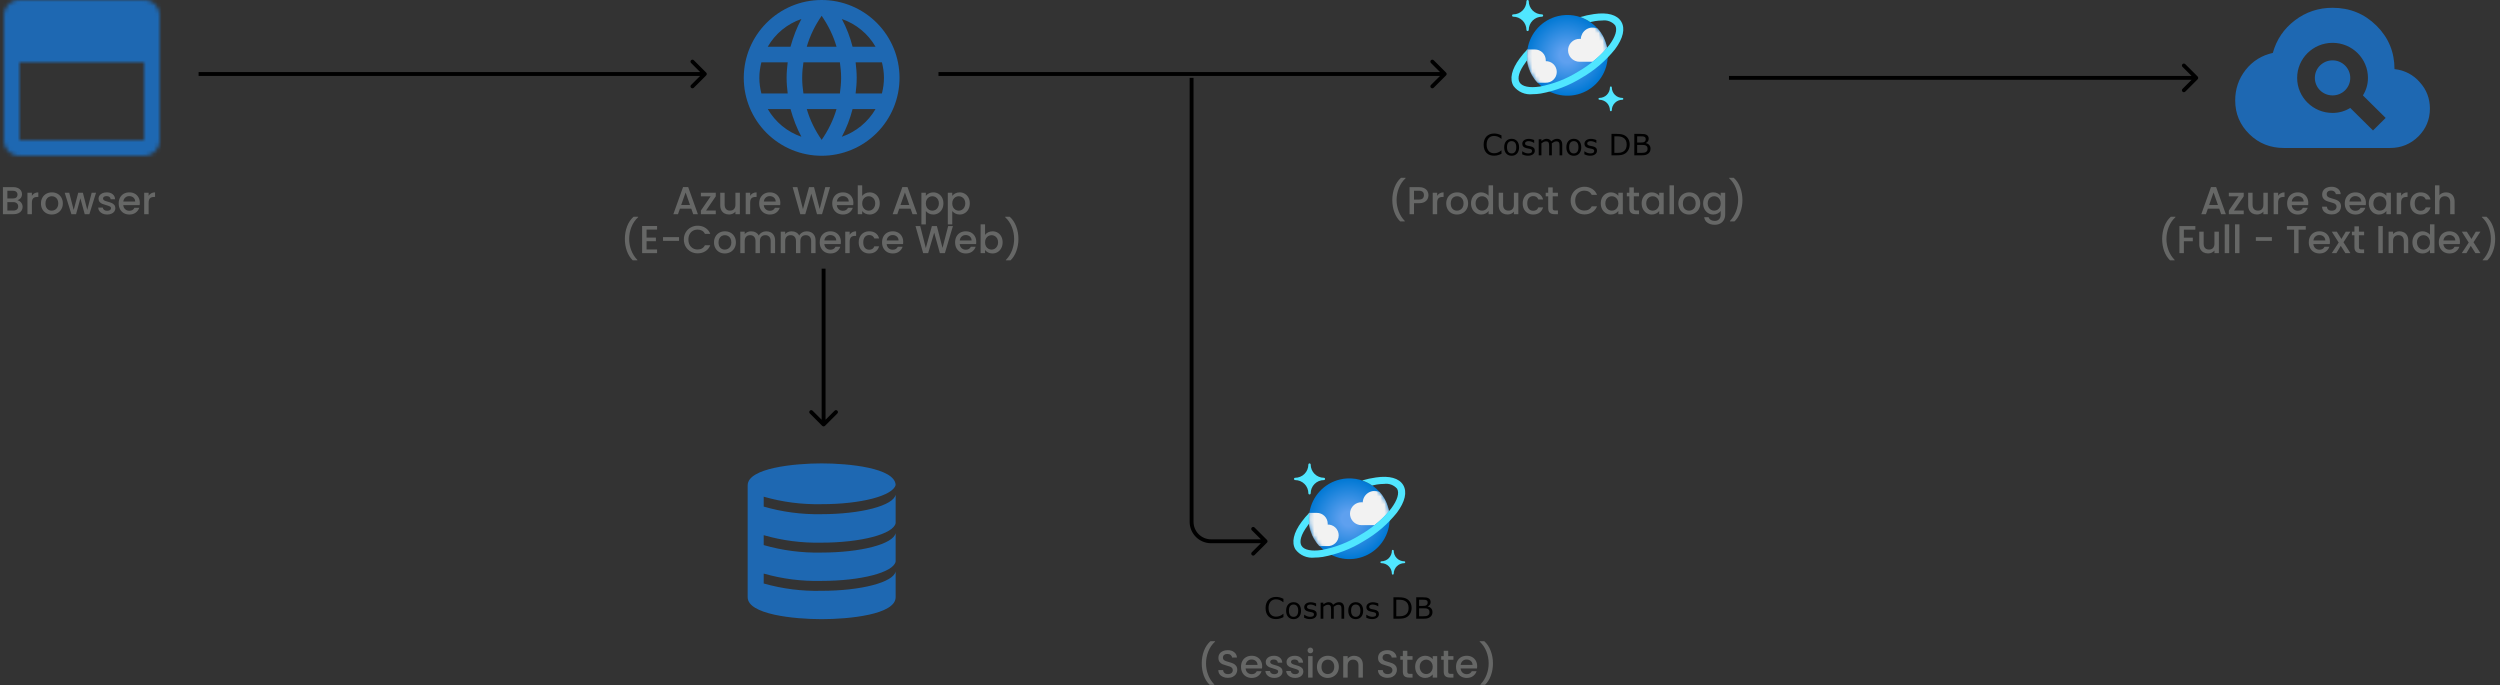 <svg width="642" height="176" viewBox="0 0 642 176" fill="none" xmlns="http://www.w3.org/2000/svg">
<rect x="0" y="0" width="642" height="176" fill="#333333" stroke="none"/>
<path d="M4.47 51.43C4.843 51.497 5.16 51.693 5.42 52.02C5.68 52.347 5.81 52.717 5.81 53.13C5.81 53.483 5.717 53.803 5.53 54.09C5.35 54.37 5.087 54.593 4.74 54.76C4.393 54.92 3.99 55 3.53 55H0.75V48.05H3.4C3.873 48.05 4.28 48.13 4.62 48.29C4.96 48.45 5.217 48.667 5.39 48.94C5.563 49.207 5.65 49.507 5.65 49.84C5.65 50.24 5.543 50.573 5.33 50.84C5.117 51.107 4.83 51.303 4.47 51.43ZM1.89 50.97H3.3C3.673 50.97 3.963 50.887 4.17 50.72C4.383 50.547 4.49 50.3 4.49 49.98C4.49 49.667 4.383 49.423 4.17 49.25C3.963 49.07 3.673 48.98 3.3 48.98H1.89V50.97ZM3.43 54.07C3.817 54.07 4.12 53.977 4.34 53.79C4.56 53.603 4.67 53.343 4.67 53.01C4.67 52.67 4.553 52.4 4.32 52.2C4.087 52 3.777 51.9 3.39 51.9H1.89V54.07H3.43ZM8.189 50.29C8.355 50.01 8.575 49.793 8.849 49.64C9.129 49.48 9.459 49.4 9.839 49.4V50.58H9.549C9.102 50.58 8.762 50.693 8.529 50.92C8.302 51.147 8.189 51.54 8.189 52.1V55H7.049V49.49H8.189V50.29ZM13.277 55.09C12.757 55.09 12.287 54.973 11.867 54.74C11.447 54.5 11.117 54.167 10.877 53.74C10.637 53.307 10.517 52.807 10.517 52.24C10.517 51.68 10.64 51.183 10.887 50.75C11.133 50.317 11.47 49.983 11.897 49.75C12.323 49.517 12.8 49.4 13.327 49.4C13.853 49.4 14.33 49.517 14.757 49.75C15.183 49.983 15.52 50.317 15.767 50.75C16.013 51.183 16.137 51.68 16.137 52.24C16.137 52.8 16.01 53.297 15.757 53.73C15.503 54.163 15.157 54.5 14.717 54.74C14.283 54.973 13.803 55.09 13.277 55.09ZM13.277 54.1C13.57 54.1 13.843 54.03 14.097 53.89C14.357 53.75 14.567 53.54 14.727 53.26C14.887 52.98 14.967 52.64 14.967 52.24C14.967 51.84 14.89 51.503 14.737 51.23C14.583 50.95 14.38 50.74 14.127 50.6C13.873 50.46 13.6 50.39 13.307 50.39C13.013 50.39 12.74 50.46 12.487 50.6C12.24 50.74 12.043 50.95 11.897 51.23C11.75 51.503 11.677 51.84 11.677 52.24C11.677 52.833 11.827 53.293 12.127 53.62C12.433 53.94 12.817 54.1 13.277 54.1ZM24.664 49.49L22.954 55H21.754L20.644 50.93L19.534 55H18.334L16.614 49.49H17.774L18.924 53.92L20.094 49.49H21.284L22.404 53.9L23.544 49.49H24.664ZM27.516 55.09C27.082 55.09 26.692 55.013 26.346 54.86C26.006 54.7 25.736 54.487 25.536 54.22C25.336 53.947 25.229 53.643 25.216 53.31H26.396C26.416 53.543 26.526 53.74 26.726 53.9C26.932 54.053 27.189 54.13 27.496 54.13C27.816 54.13 28.062 54.07 28.236 53.95C28.416 53.823 28.506 53.663 28.506 53.47C28.506 53.263 28.406 53.11 28.206 53.01C28.012 52.91 27.702 52.8 27.276 52.68C26.862 52.567 26.526 52.457 26.266 52.35C26.006 52.243 25.779 52.08 25.586 51.86C25.399 51.64 25.306 51.35 25.306 50.99C25.306 50.697 25.392 50.43 25.566 50.19C25.739 49.943 25.986 49.75 26.306 49.61C26.632 49.47 27.006 49.4 27.426 49.4C28.052 49.4 28.556 49.56 28.936 49.88C29.322 50.193 29.529 50.623 29.556 51.17H28.416C28.396 50.923 28.296 50.727 28.116 50.58C27.936 50.433 27.692 50.36 27.386 50.36C27.086 50.36 26.856 50.417 26.696 50.53C26.536 50.643 26.456 50.793 26.456 50.98C26.456 51.127 26.509 51.25 26.616 51.35C26.722 51.45 26.852 51.53 27.006 51.59C27.159 51.643 27.386 51.713 27.686 51.8C28.086 51.907 28.412 52.017 28.666 52.13C28.926 52.237 29.149 52.397 29.336 52.61C29.522 52.823 29.619 53.107 29.626 53.46C29.626 53.773 29.539 54.053 29.366 54.3C29.192 54.547 28.946 54.74 28.626 54.88C28.312 55.02 27.942 55.09 27.516 55.09ZM35.907 52.11C35.907 52.317 35.894 52.503 35.867 52.67H31.657C31.691 53.11 31.854 53.463 32.147 53.73C32.441 53.997 32.801 54.13 33.227 54.13C33.841 54.13 34.274 53.873 34.527 53.36H35.757C35.591 53.867 35.287 54.283 34.847 54.61C34.414 54.93 33.874 55.09 33.227 55.09C32.701 55.09 32.227 54.973 31.807 54.74C31.394 54.5 31.067 54.167 30.827 53.74C30.594 53.307 30.477 52.807 30.477 52.24C30.477 51.673 30.591 51.177 30.817 50.75C31.051 50.317 31.374 49.983 31.787 49.75C32.207 49.517 32.687 49.4 33.227 49.4C33.747 49.4 34.211 49.513 34.617 49.74C35.024 49.967 35.341 50.287 35.567 50.7C35.794 51.107 35.907 51.577 35.907 52.11ZM34.717 51.75C34.711 51.33 34.561 50.993 34.267 50.74C33.974 50.487 33.611 50.36 33.177 50.36C32.784 50.36 32.447 50.487 32.167 50.74C31.887 50.987 31.721 51.323 31.667 51.75H34.717ZM38.169 50.29C38.336 50.01 38.556 49.793 38.829 49.64C39.109 49.48 39.439 49.4 39.819 49.4V50.58H39.529C39.083 50.58 38.743 50.693 38.509 50.92C38.283 51.147 38.169 51.54 38.169 52.1V55H37.029V49.49H38.169V50.29Z" fill="#666766"/>
<path d="M177.517 53.58H174.607L174.107 55H172.917L175.407 48.04H176.727L179.217 55H178.017L177.517 53.58ZM177.197 52.65L176.067 49.42L174.927 52.65H177.197ZM181.31 54.07H183.81V55H179.99V54.07L182.5 50.42H179.99V49.49H183.81V50.42L181.31 54.07ZM189.997 49.49V55H188.857V54.35C188.677 54.577 188.44 54.757 188.147 54.89C187.86 55.017 187.554 55.08 187.227 55.08C186.794 55.08 186.404 54.99 186.057 54.81C185.717 54.63 185.447 54.363 185.247 54.01C185.054 53.657 184.957 53.23 184.957 52.73V49.49H186.087V52.56C186.087 53.053 186.21 53.433 186.457 53.7C186.704 53.96 187.04 54.09 187.467 54.09C187.894 54.09 188.23 53.96 188.477 53.7C188.73 53.433 188.857 53.053 188.857 52.56V49.49H189.997ZM192.641 50.29C192.808 50.01 193.028 49.793 193.301 49.64C193.581 49.48 193.911 49.4 194.291 49.4V50.58H194.001C193.554 50.58 193.214 50.693 192.981 50.92C192.754 51.147 192.641 51.54 192.641 52.1V55H191.501V49.49H192.641V50.29ZM200.389 52.11C200.389 52.317 200.376 52.503 200.349 52.67H196.139C196.172 53.11 196.336 53.463 196.629 53.73C196.922 53.997 197.282 54.13 197.709 54.13C198.322 54.13 198.756 53.873 199.009 53.36H200.239C200.072 53.867 199.769 54.283 199.329 54.61C198.896 54.93 198.356 55.09 197.709 55.09C197.182 55.09 196.709 54.973 196.289 54.74C195.876 54.5 195.549 54.167 195.309 53.74C195.076 53.307 194.959 52.807 194.959 52.24C194.959 51.673 195.072 51.177 195.299 50.75C195.532 50.317 195.856 49.983 196.269 49.75C196.689 49.517 197.169 49.4 197.709 49.4C198.229 49.4 198.692 49.513 199.099 49.74C199.506 49.967 199.822 50.287 200.049 50.7C200.276 51.107 200.389 51.577 200.389 52.11ZM199.199 51.75C199.192 51.33 199.042 50.993 198.749 50.74C198.456 50.487 198.092 50.36 197.659 50.36C197.266 50.36 196.929 50.487 196.649 50.74C196.369 50.987 196.202 51.323 196.149 51.75H199.199ZM213.158 48.05L211.098 55H209.808L208.348 49.74L206.798 55L205.518 55.01L203.548 48.05H204.758L206.198 53.71L207.758 48.05H209.038L210.488 53.68L211.938 48.05H213.158ZM219.149 52.11C219.149 52.317 219.135 52.503 219.109 52.67H214.899C214.932 53.11 215.095 53.463 215.389 53.73C215.682 53.997 216.042 54.13 216.469 54.13C217.082 54.13 217.515 53.873 217.769 53.36H218.999C218.832 53.867 218.529 54.283 218.089 54.61C217.655 54.93 217.115 55.09 216.469 55.09C215.942 55.09 215.469 54.973 215.049 54.74C214.635 54.5 214.309 54.167 214.069 53.74C213.835 53.307 213.719 52.807 213.719 52.24C213.719 51.673 213.832 51.177 214.059 50.75C214.292 50.317 214.615 49.983 215.029 49.75C215.449 49.517 215.929 49.4 216.469 49.4C216.989 49.4 217.452 49.513 217.859 49.74C218.265 49.967 218.582 50.287 218.809 50.7C219.035 51.107 219.149 51.577 219.149 52.11ZM217.959 51.75C217.952 51.33 217.802 50.993 217.509 50.74C217.215 50.487 216.852 50.36 216.419 50.36C216.025 50.36 215.689 50.487 215.409 50.74C215.129 50.987 214.962 51.323 214.909 51.75H217.959ZM221.411 50.31C221.604 50.043 221.867 49.827 222.201 49.66C222.541 49.487 222.917 49.4 223.331 49.4C223.817 49.4 224.257 49.517 224.651 49.75C225.044 49.983 225.354 50.317 225.581 50.75C225.807 51.177 225.921 51.667 225.921 52.22C225.921 52.773 225.807 53.27 225.581 53.71C225.354 54.143 225.041 54.483 224.641 54.73C224.247 54.97 223.811 55.09 223.331 55.09C222.904 55.09 222.524 55.007 222.191 54.84C221.864 54.673 221.604 54.46 221.411 54.2V55H220.271V47.6H221.411V50.31ZM224.761 52.22C224.761 51.84 224.681 51.513 224.521 51.24C224.367 50.96 224.161 50.75 223.901 50.61C223.647 50.463 223.374 50.39 223.081 50.39C222.794 50.39 222.521 50.463 222.261 50.61C222.007 50.757 221.801 50.97 221.641 51.25C221.487 51.53 221.411 51.86 221.411 52.24C221.411 52.62 221.487 52.953 221.641 53.24C221.801 53.52 222.007 53.733 222.261 53.88C222.521 54.027 222.794 54.1 223.081 54.1C223.374 54.1 223.647 54.027 223.901 53.88C224.161 53.727 224.367 53.507 224.521 53.22C224.681 52.933 224.761 52.6 224.761 52.22ZM233.836 53.58H230.926L230.426 55H229.236L231.726 48.04H233.046L235.536 55H234.336L233.836 53.58ZM233.516 52.65L232.386 49.42L231.246 52.65H233.516ZM237.758 50.3C237.951 50.047 238.215 49.833 238.548 49.66C238.881 49.487 239.258 49.4 239.678 49.4C240.158 49.4 240.595 49.52 240.988 49.76C241.388 49.993 241.701 50.323 241.928 50.75C242.155 51.177 242.268 51.667 242.268 52.22C242.268 52.773 242.155 53.27 241.928 53.71C241.701 54.143 241.388 54.483 240.988 54.73C240.595 54.97 240.158 55.09 239.678 55.09C239.258 55.09 238.885 55.007 238.558 54.84C238.231 54.667 237.965 54.453 237.758 54.2V57.62H236.618V49.49H237.758V50.3ZM241.108 52.22C241.108 51.84 241.028 51.513 240.868 51.24C240.715 50.96 240.508 50.75 240.248 50.61C239.995 50.463 239.721 50.39 239.428 50.39C239.141 50.39 238.868 50.463 238.608 50.61C238.355 50.757 238.148 50.97 237.988 51.25C237.835 51.53 237.758 51.86 237.758 52.24C237.758 52.62 237.835 52.953 237.988 53.24C238.148 53.52 238.355 53.733 238.608 53.88C238.868 54.027 239.141 54.1 239.428 54.1C239.721 54.1 239.995 54.027 240.248 53.88C240.508 53.727 240.715 53.507 240.868 53.22C241.028 52.933 241.108 52.6 241.108 52.22ZM244.536 50.3C244.729 50.047 244.992 49.833 245.326 49.66C245.659 49.487 246.036 49.4 246.456 49.4C246.936 49.4 247.372 49.52 247.766 49.76C248.166 49.993 248.479 50.323 248.706 50.75C248.932 51.177 249.046 51.667 249.046 52.22C249.046 52.773 248.932 53.27 248.706 53.71C248.479 54.143 248.166 54.483 247.766 54.73C247.372 54.97 246.936 55.09 246.456 55.09C246.036 55.09 245.662 55.007 245.336 54.84C245.009 54.667 244.742 54.453 244.536 54.2V57.62H243.396V49.49H244.536V50.3ZM247.886 52.22C247.886 51.84 247.806 51.513 247.646 51.24C247.492 50.96 247.286 50.75 247.026 50.61C246.772 50.463 246.499 50.39 246.206 50.39C245.919 50.39 245.646 50.463 245.386 50.61C245.132 50.757 244.926 50.97 244.766 51.25C244.612 51.53 244.536 51.86 244.536 52.24C244.536 52.62 244.612 52.953 244.766 53.24C244.926 53.52 245.132 53.733 245.386 53.88C245.646 54.027 245.919 54.1 246.206 54.1C246.499 54.1 246.772 54.027 247.026 53.88C247.286 53.727 247.492 53.507 247.646 53.22C247.806 52.933 247.886 52.6 247.886 52.22ZM162.498 66.86C161.844 66.233 161.341 65.437 160.988 64.47C160.641 63.503 160.468 62.467 160.468 61.36C160.468 60.227 160.654 59.157 161.028 58.15C161.408 57.143 161.964 56.313 162.698 55.66H163.878V55.77C163.111 56.477 162.534 57.323 162.148 58.31C161.761 59.297 161.568 60.313 161.568 61.36C161.568 62.367 161.748 63.34 162.108 64.28C162.468 65.22 162.991 66.043 163.678 66.75V66.86H162.498ZM166.039 58.97V61.01H168.439V61.94H166.039V64.07H168.739V65H164.899V58.04H168.739V58.97H166.039ZM174.374 60.9V61.86H170.264V60.9H174.374ZM175.613 61.51C175.613 60.83 175.77 60.22 176.083 59.68C176.403 59.14 176.833 58.72 177.373 58.42C177.92 58.113 178.516 57.96 179.163 57.96C179.903 57.96 180.56 58.143 181.133 58.51C181.713 58.87 182.133 59.383 182.393 60.05H181.023C180.843 59.683 180.593 59.41 180.273 59.23C179.953 59.05 179.583 58.96 179.163 58.96C178.703 58.96 178.293 59.063 177.933 59.27C177.573 59.477 177.29 59.773 177.083 60.16C176.883 60.547 176.783 60.997 176.783 61.51C176.783 62.023 176.883 62.473 177.083 62.86C177.29 63.247 177.573 63.547 177.933 63.76C178.293 63.967 178.703 64.07 179.163 64.07C179.583 64.07 179.953 63.98 180.273 63.8C180.593 63.62 180.843 63.347 181.023 62.98H182.393C182.133 63.647 181.713 64.16 181.133 64.52C180.56 64.88 179.903 65.06 179.163 65.06C178.51 65.06 177.913 64.91 177.373 64.61C176.833 64.303 176.403 63.88 176.083 63.34C175.77 62.8 175.613 62.19 175.613 61.51ZM186.118 65.09C185.598 65.09 185.128 64.973 184.708 64.74C184.288 64.5 183.958 64.167 183.718 63.74C183.478 63.307 183.358 62.807 183.358 62.24C183.358 61.68 183.481 61.183 183.728 60.75C183.974 60.317 184.311 59.983 184.738 59.75C185.164 59.517 185.641 59.4 186.168 59.4C186.694 59.4 187.171 59.517 187.598 59.75C188.024 59.983 188.361 60.317 188.608 60.75C188.854 61.183 188.978 61.68 188.978 62.24C188.978 62.8 188.851 63.297 188.598 63.73C188.344 64.163 187.998 64.5 187.558 64.74C187.124 64.973 186.644 65.09 186.118 65.09ZM186.118 64.1C186.411 64.1 186.684 64.03 186.938 63.89C187.198 63.75 187.408 63.54 187.568 63.26C187.728 62.98 187.808 62.64 187.808 62.24C187.808 61.84 187.731 61.503 187.578 61.23C187.424 60.95 187.221 60.74 186.968 60.6C186.714 60.46 186.441 60.39 186.148 60.39C185.854 60.39 185.581 60.46 185.328 60.6C185.081 60.74 184.884 60.95 184.738 61.23C184.591 61.503 184.518 61.84 184.518 62.24C184.518 62.833 184.668 63.293 184.968 63.62C185.274 63.94 185.658 64.1 186.118 64.1ZM196.774 59.4C197.208 59.4 197.594 59.49 197.934 59.67C198.281 59.85 198.551 60.117 198.744 60.47C198.944 60.823 199.044 61.25 199.044 61.75V65H197.914V61.92C197.914 61.427 197.791 61.05 197.544 60.79C197.298 60.523 196.961 60.39 196.534 60.39C196.108 60.39 195.768 60.523 195.514 60.79C195.268 61.05 195.144 61.427 195.144 61.92V65H194.014V61.92C194.014 61.427 193.891 61.05 193.644 60.79C193.398 60.523 193.061 60.39 192.634 60.39C192.208 60.39 191.868 60.523 191.614 60.79C191.368 61.05 191.244 61.427 191.244 61.92V65H190.104V59.49H191.244V60.12C191.431 59.893 191.668 59.717 191.954 59.59C192.241 59.463 192.548 59.4 192.874 59.4C193.314 59.4 193.708 59.493 194.054 59.68C194.401 59.867 194.668 60.137 194.854 60.49C195.021 60.157 195.281 59.893 195.634 59.7C195.988 59.5 196.368 59.4 196.774 59.4ZM207.165 59.4C207.598 59.4 207.985 59.49 208.325 59.67C208.672 59.85 208.942 60.117 209.135 60.47C209.335 60.823 209.435 61.25 209.435 61.75V65H208.305V61.92C208.305 61.427 208.182 61.05 207.935 60.79C207.688 60.523 207.352 60.39 206.925 60.39C206.498 60.39 206.158 60.523 205.905 60.79C205.658 61.05 205.535 61.427 205.535 61.92V65H204.405V61.92C204.405 61.427 204.282 61.05 204.035 60.79C203.788 60.523 203.452 60.39 203.025 60.39C202.598 60.39 202.258 60.523 202.005 60.79C201.758 61.05 201.635 61.427 201.635 61.92V65H200.495V59.49H201.635V60.12C201.822 59.893 202.058 59.717 202.345 59.59C202.632 59.463 202.938 59.4 203.265 59.4C203.705 59.4 204.098 59.493 204.445 59.68C204.792 59.867 205.058 60.137 205.245 60.49C205.412 60.157 205.672 59.893 206.025 59.7C206.378 59.5 206.758 59.4 207.165 59.4ZM215.936 62.11C215.936 62.317 215.922 62.503 215.896 62.67H211.686C211.719 63.11 211.882 63.463 212.176 63.73C212.469 63.997 212.829 64.13 213.256 64.13C213.869 64.13 214.302 63.873 214.556 63.36H215.786C215.619 63.867 215.316 64.283 214.876 64.61C214.442 64.93 213.902 65.09 213.256 65.09C212.729 65.09 212.256 64.973 211.836 64.74C211.422 64.5 211.096 64.167 210.856 63.74C210.622 63.307 210.506 62.807 210.506 62.24C210.506 61.673 210.619 61.177 210.846 60.75C211.079 60.317 211.402 59.983 211.816 59.75C212.236 59.517 212.716 59.4 213.256 59.4C213.776 59.4 214.239 59.513 214.646 59.74C215.052 59.967 215.369 60.287 215.596 60.7C215.822 61.107 215.936 61.577 215.936 62.11ZM214.746 61.75C214.739 61.33 214.589 60.993 214.296 60.74C214.002 60.487 213.639 60.36 213.206 60.36C212.812 60.36 212.476 60.487 212.196 60.74C211.916 60.987 211.749 61.323 211.696 61.75H214.746ZM218.198 60.29C218.364 60.01 218.584 59.793 218.858 59.64C219.138 59.48 219.468 59.4 219.848 59.4V60.58H219.558C219.111 60.58 218.771 60.693 218.538 60.92C218.311 61.147 218.198 61.54 218.198 62.1V65H217.058V59.49H218.198V60.29ZM220.516 62.24C220.516 61.673 220.629 61.177 220.856 60.75C221.089 60.317 221.409 59.983 221.816 59.75C222.222 59.517 222.689 59.4 223.216 59.4C223.882 59.4 224.432 59.56 224.866 59.88C225.306 60.193 225.602 60.643 225.756 61.23H224.526C224.426 60.957 224.266 60.743 224.046 60.59C223.826 60.437 223.549 60.36 223.216 60.36C222.749 60.36 222.376 60.527 222.096 60.86C221.822 61.187 221.686 61.647 221.686 62.24C221.686 62.833 221.822 63.297 222.096 63.63C222.376 63.963 222.749 64.13 223.216 64.13C223.876 64.13 224.312 63.84 224.526 63.26H225.756C225.596 63.82 225.296 64.267 224.856 64.6C224.416 64.927 223.869 65.09 223.216 65.09C222.689 65.09 222.222 64.973 221.816 64.74C221.409 64.5 221.089 64.167 220.856 63.74C220.629 63.307 220.516 62.807 220.516 62.24ZM231.942 62.11C231.942 62.317 231.928 62.503 231.902 62.67H227.692C227.725 63.11 227.888 63.463 228.182 63.73C228.475 63.997 228.835 64.13 229.262 64.13C229.875 64.13 230.308 63.873 230.562 63.36H231.792C231.625 63.867 231.322 64.283 230.882 64.61C230.448 64.93 229.908 65.09 229.262 65.09C228.735 65.09 228.262 64.973 227.842 64.74C227.428 64.5 227.102 64.167 226.862 63.74C226.628 63.307 226.512 62.807 226.512 62.24C226.512 61.673 226.625 61.177 226.852 60.75C227.085 60.317 227.408 59.983 227.822 59.75C228.242 59.517 228.722 59.4 229.262 59.4C229.782 59.4 230.245 59.513 230.652 59.74C231.058 59.967 231.375 60.287 231.602 60.7C231.828 61.107 231.942 61.577 231.942 62.11ZM230.752 61.75C230.745 61.33 230.595 60.993 230.302 60.74C230.008 60.487 229.645 60.36 229.212 60.36C228.818 60.36 228.482 60.487 228.202 60.74C227.922 60.987 227.755 61.323 227.702 61.75H230.752ZM244.711 58.05L242.651 65H241.361L239.901 59.74L238.351 65L237.071 65.01L235.101 58.05H236.311L237.751 63.71L239.311 58.05H240.591L242.041 63.68L243.491 58.05H244.711ZM250.701 62.11C250.701 62.317 250.688 62.503 250.661 62.67H246.451C246.485 63.11 246.648 63.463 246.941 63.73C247.235 63.997 247.595 64.13 248.021 64.13C248.635 64.13 249.068 63.873 249.321 63.36H250.551C250.385 63.867 250.081 64.283 249.641 64.61C249.208 64.93 248.668 65.09 248.021 65.09C247.495 65.09 247.021 64.973 246.601 64.74C246.188 64.5 245.861 64.167 245.621 63.74C245.388 63.307 245.271 62.807 245.271 62.24C245.271 61.673 245.385 61.177 245.611 60.75C245.845 60.317 246.168 59.983 246.581 59.75C247.001 59.517 247.481 59.4 248.021 59.4C248.541 59.4 249.005 59.513 249.411 59.74C249.818 59.967 250.135 60.287 250.361 60.7C250.588 61.107 250.701 61.577 250.701 62.11ZM249.511 61.75C249.505 61.33 249.355 60.993 249.061 60.74C248.768 60.487 248.405 60.36 247.971 60.36C247.578 60.36 247.241 60.487 246.961 60.74C246.681 60.987 246.515 61.323 246.461 61.75H249.511ZM252.963 60.31C253.157 60.043 253.42 59.827 253.753 59.66C254.093 59.487 254.47 59.4 254.883 59.4C255.37 59.4 255.81 59.517 256.203 59.75C256.597 59.983 256.907 60.317 257.133 60.75C257.36 61.177 257.473 61.667 257.473 62.22C257.473 62.773 257.36 63.27 257.133 63.71C256.907 64.143 256.593 64.483 256.193 64.73C255.8 64.97 255.363 65.09 254.883 65.09C254.457 65.09 254.077 65.007 253.743 64.84C253.417 64.673 253.157 64.46 252.963 64.2V65H251.823V57.6H252.963V60.31ZM256.313 62.22C256.313 61.84 256.233 61.513 256.073 61.24C255.92 60.96 255.713 60.75 255.453 60.61C255.2 60.463 254.927 60.39 254.633 60.39C254.347 60.39 254.073 60.463 253.813 60.61C253.56 60.757 253.353 60.97 253.193 61.25C253.04 61.53 252.963 61.86 252.963 62.24C252.963 62.62 253.04 62.953 253.193 63.24C253.353 63.52 253.56 63.733 253.813 63.88C254.073 64.027 254.347 64.1 254.633 64.1C254.927 64.1 255.2 64.027 255.453 63.88C255.713 63.727 255.92 63.507 256.073 63.22C256.233 62.933 256.313 62.6 256.313 62.22ZM258.321 66.86V66.75C259.007 66.043 259.531 65.22 259.891 64.28C260.251 63.34 260.431 62.367 260.431 61.36C260.431 60.313 260.237 59.297 259.851 58.31C259.464 57.323 258.887 56.477 258.121 55.77V55.66H259.301C260.034 56.313 260.587 57.143 260.961 58.15C261.341 59.157 261.531 60.227 261.531 61.36C261.531 62.467 261.354 63.503 261.001 64.47C260.654 65.437 260.154 66.233 259.501 66.86H258.321Z" fill="#666766"/>
<path d="M359.574 56.86C358.92 56.233 358.417 55.437 358.064 54.47C357.717 53.503 357.544 52.467 357.544 51.36C357.544 50.227 357.73 49.157 358.104 48.15C358.484 47.143 359.04 46.313 359.774 45.66H360.954V45.77C360.187 46.477 359.61 47.323 359.224 48.31C358.837 49.297 358.644 50.313 358.644 51.36C358.644 52.367 358.824 53.34 359.184 54.28C359.544 55.22 360.067 56.043 360.754 56.75V56.86H359.574ZM366.836 50.12C366.836 50.473 366.752 50.807 366.586 51.12C366.419 51.433 366.152 51.69 365.786 51.89C365.419 52.083 364.949 52.18 364.376 52.18H363.116V55H361.976V48.05H364.376C364.909 48.05 365.359 48.143 365.726 48.33C366.099 48.51 366.376 48.757 366.556 49.07C366.742 49.383 366.836 49.733 366.836 50.12ZM364.376 51.25C364.809 51.25 365.132 51.153 365.346 50.96C365.559 50.76 365.666 50.48 365.666 50.12C365.666 49.36 365.236 48.98 364.376 48.98H363.116V51.25H364.376ZM369.063 50.29C369.23 50.01 369.45 49.793 369.723 49.64C370.003 49.48 370.333 49.4 370.713 49.4V50.58H370.423C369.976 50.58 369.636 50.693 369.403 50.92C369.176 51.147 369.063 51.54 369.063 52.1V55H367.923V49.49H369.063V50.29ZM374.151 55.09C373.631 55.09 373.161 54.973 372.741 54.74C372.321 54.5 371.991 54.167 371.751 53.74C371.511 53.307 371.391 52.807 371.391 52.24C371.391 51.68 371.514 51.183 371.761 50.75C372.007 50.317 372.344 49.983 372.771 49.75C373.197 49.517 373.674 49.4 374.201 49.4C374.727 49.4 375.204 49.517 375.631 49.75C376.057 49.983 376.394 50.317 376.641 50.75C376.887 51.183 377.011 51.68 377.011 52.24C377.011 52.8 376.884 53.297 376.631 53.73C376.377 54.163 376.031 54.5 375.591 54.74C375.157 54.973 374.677 55.09 374.151 55.09ZM374.151 54.1C374.444 54.1 374.717 54.03 374.971 53.89C375.231 53.75 375.441 53.54 375.601 53.26C375.761 52.98 375.841 52.64 375.841 52.24C375.841 51.84 375.764 51.503 375.611 51.23C375.457 50.95 375.254 50.74 375.001 50.6C374.747 50.46 374.474 50.39 374.181 50.39C373.887 50.39 373.614 50.46 373.361 50.6C373.114 50.74 372.917 50.95 372.771 51.23C372.624 51.503 372.551 51.84 372.551 52.24C372.551 52.833 372.701 53.293 373.001 53.62C373.307 53.94 373.691 54.1 374.151 54.1ZM377.758 52.22C377.758 51.667 377.871 51.177 378.098 50.75C378.331 50.323 378.644 49.993 379.038 49.76C379.438 49.52 379.881 49.4 380.368 49.4C380.728 49.4 381.081 49.48 381.428 49.64C381.781 49.793 382.061 50 382.268 50.26V47.6H383.418V55H382.268V54.17C382.081 54.437 381.821 54.657 381.488 54.83C381.161 55.003 380.784 55.09 380.358 55.09C379.878 55.09 379.438 54.97 379.038 54.73C378.644 54.483 378.331 54.143 378.098 53.71C377.871 53.27 377.758 52.773 377.758 52.22ZM382.268 52.24C382.268 51.86 382.188 51.53 382.028 51.25C381.874 50.97 381.671 50.757 381.418 50.61C381.164 50.463 380.891 50.39 380.598 50.39C380.304 50.39 380.031 50.463 379.778 50.61C379.524 50.75 379.318 50.96 379.158 51.24C379.004 51.513 378.928 51.84 378.928 52.22C378.928 52.6 379.004 52.933 379.158 53.22C379.318 53.507 379.524 53.727 379.778 53.88C380.038 54.027 380.311 54.1 380.598 54.1C380.891 54.1 381.164 54.027 381.418 53.88C381.671 53.733 381.874 53.52 382.028 53.24C382.188 52.953 382.268 52.62 382.268 52.24ZM389.905 49.49V55H388.765V54.35C388.585 54.577 388.348 54.757 388.055 54.89C387.768 55.017 387.462 55.08 387.135 55.08C386.702 55.08 386.312 54.99 385.965 54.81C385.625 54.63 385.355 54.363 385.155 54.01C384.962 53.657 384.865 53.23 384.865 52.73V49.49H385.995V52.56C385.995 53.053 386.118 53.433 386.365 53.7C386.612 53.96 386.948 54.09 387.375 54.09C387.802 54.09 388.138 53.96 388.385 53.7C388.638 53.433 388.765 53.053 388.765 52.56V49.49H389.905ZM391.029 52.24C391.029 51.673 391.143 51.177 391.369 50.75C391.603 50.317 391.923 49.983 392.329 49.75C392.736 49.517 393.203 49.4 393.729 49.4C394.396 49.4 394.946 49.56 395.379 49.88C395.819 50.193 396.116 50.643 396.269 51.23H395.039C394.939 50.957 394.779 50.743 394.559 50.59C394.339 50.437 394.063 50.36 393.729 50.36C393.263 50.36 392.889 50.527 392.609 50.86C392.336 51.187 392.199 51.647 392.199 52.24C392.199 52.833 392.336 53.297 392.609 53.63C392.889 53.963 393.263 54.13 393.729 54.13C394.389 54.13 394.826 53.84 395.039 53.26H396.269C396.109 53.82 395.809 54.267 395.369 54.6C394.929 54.927 394.383 55.09 393.729 55.09C393.203 55.09 392.736 54.973 392.329 54.74C391.923 54.5 391.603 54.167 391.369 53.74C391.143 53.307 391.029 52.807 391.029 52.24ZM398.735 50.42V53.47C398.735 53.677 398.782 53.827 398.875 53.92C398.975 54.007 399.142 54.05 399.375 54.05H400.075V55H399.175C398.662 55 398.269 54.88 397.995 54.64C397.722 54.4 397.585 54.01 397.585 53.47V50.42H396.935V49.49H397.585V48.12H398.735V49.49H400.075V50.42H398.735ZM403.344 51.51C403.344 50.83 403.5 50.22 403.814 49.68C404.134 49.14 404.564 48.72 405.104 48.42C405.65 48.113 406.247 47.96 406.894 47.96C407.634 47.96 408.29 48.143 408.864 48.51C409.444 48.87 409.864 49.383 410.124 50.05H408.754C408.574 49.683 408.324 49.41 408.004 49.23C407.684 49.05 407.314 48.96 406.894 48.96C406.434 48.96 406.024 49.063 405.664 49.27C405.304 49.477 405.02 49.773 404.814 50.16C404.614 50.547 404.514 50.997 404.514 51.51C404.514 52.023 404.614 52.473 404.814 52.86C405.02 53.247 405.304 53.547 405.664 53.76C406.024 53.967 406.434 54.07 406.894 54.07C407.314 54.07 407.684 53.98 408.004 53.8C408.324 53.62 408.574 53.347 408.754 52.98H410.124C409.864 53.647 409.444 54.16 408.864 54.52C408.29 54.88 407.634 55.06 406.894 55.06C406.24 55.06 405.644 54.91 405.104 54.61C404.564 54.303 404.134 53.88 403.814 53.34C403.5 52.8 403.344 52.19 403.344 51.51ZM411.078 52.22C411.078 51.667 411.191 51.177 411.418 50.75C411.651 50.323 411.965 49.993 412.358 49.76C412.758 49.52 413.198 49.4 413.678 49.4C414.111 49.4 414.488 49.487 414.808 49.66C415.135 49.827 415.395 50.037 415.588 50.29V49.49H416.738V55H415.588V54.18C415.395 54.44 415.131 54.657 414.798 54.83C414.465 55.003 414.085 55.09 413.658 55.09C413.185 55.09 412.751 54.97 412.358 54.73C411.965 54.483 411.651 54.143 411.418 53.71C411.191 53.27 411.078 52.773 411.078 52.22ZM415.588 52.24C415.588 51.86 415.508 51.53 415.348 51.25C415.195 50.97 414.991 50.757 414.738 50.61C414.485 50.463 414.211 50.39 413.918 50.39C413.625 50.39 413.351 50.463 413.098 50.61C412.845 50.75 412.638 50.96 412.478 51.24C412.325 51.513 412.248 51.84 412.248 52.22C412.248 52.6 412.325 52.933 412.478 53.22C412.638 53.507 412.845 53.727 413.098 53.88C413.358 54.027 413.631 54.1 413.918 54.1C414.211 54.1 414.485 54.027 414.738 53.88C414.991 53.733 415.195 53.52 415.348 53.24C415.508 52.953 415.588 52.62 415.588 52.24ZM419.565 50.42V53.47C419.565 53.677 419.612 53.827 419.705 53.92C419.805 54.007 419.972 54.05 420.205 54.05H420.905V55H420.005C419.492 55 419.099 54.88 418.825 54.64C418.552 54.4 418.415 54.01 418.415 53.47V50.42H417.765V49.49H418.415V48.12H419.565V49.49H420.905V50.42H419.565ZM421.576 52.22C421.576 51.667 421.689 51.177 421.916 50.75C422.149 50.323 422.463 49.993 422.856 49.76C423.256 49.52 423.696 49.4 424.176 49.4C424.609 49.4 424.986 49.487 425.306 49.66C425.633 49.827 425.893 50.037 426.086 50.29V49.49H427.236V55H426.086V54.18C425.893 54.44 425.629 54.657 425.296 54.83C424.963 55.003 424.583 55.09 424.156 55.09C423.683 55.09 423.249 54.97 422.856 54.73C422.463 54.483 422.149 54.143 421.916 53.71C421.689 53.27 421.576 52.773 421.576 52.22ZM426.086 52.24C426.086 51.86 426.006 51.53 425.846 51.25C425.693 50.97 425.489 50.757 425.236 50.61C424.983 50.463 424.709 50.39 424.416 50.39C424.123 50.39 423.849 50.463 423.596 50.61C423.343 50.75 423.136 50.96 422.976 51.24C422.823 51.513 422.746 51.84 422.746 52.22C422.746 52.6 422.823 52.933 422.976 53.22C423.136 53.507 423.343 53.727 423.596 53.88C423.856 54.027 424.129 54.1 424.416 54.1C424.709 54.1 424.983 54.027 425.236 53.88C425.489 53.733 425.693 53.52 425.846 53.24C426.006 52.953 426.086 52.62 426.086 52.24ZM429.873 47.6V55H428.733V47.6H429.873ZM433.76 55.09C433.24 55.09 432.77 54.973 432.35 54.74C431.93 54.5 431.6 54.167 431.36 53.74C431.12 53.307 431 52.807 431 52.24C431 51.68 431.123 51.183 431.37 50.75C431.617 50.317 431.953 49.983 432.38 49.75C432.807 49.517 433.283 49.4 433.81 49.4C434.337 49.4 434.813 49.517 435.24 49.75C435.667 49.983 436.003 50.317 436.25 50.75C436.497 51.183 436.62 51.68 436.62 52.24C436.62 52.8 436.493 53.297 436.24 53.73C435.987 54.163 435.64 54.5 435.2 54.74C434.767 54.973 434.287 55.09 433.76 55.09ZM433.76 54.1C434.053 54.1 434.327 54.03 434.58 53.89C434.84 53.75 435.05 53.54 435.21 53.26C435.37 52.98 435.45 52.64 435.45 52.24C435.45 51.84 435.373 51.503 435.22 51.23C435.067 50.95 434.863 50.74 434.61 50.6C434.357 50.46 434.083 50.39 433.79 50.39C433.497 50.39 433.223 50.46 432.97 50.6C432.723 50.74 432.527 50.95 432.38 51.23C432.233 51.503 432.16 51.84 432.16 52.24C432.16 52.833 432.31 53.293 432.61 53.62C432.917 53.94 433.3 54.1 433.76 54.1ZM439.967 49.4C440.394 49.4 440.77 49.487 441.097 49.66C441.43 49.827 441.69 50.037 441.877 50.29V49.49H443.027V55.09C443.027 55.597 442.92 56.047 442.707 56.44C442.494 56.84 442.184 57.153 441.777 57.38C441.377 57.607 440.897 57.72 440.337 57.72C439.59 57.72 438.97 57.543 438.477 57.19C437.984 56.843 437.704 56.37 437.637 55.77H438.767C438.854 56.057 439.037 56.287 439.317 56.46C439.604 56.64 439.944 56.73 440.337 56.73C440.797 56.73 441.167 56.59 441.447 56.31C441.734 56.03 441.877 55.623 441.877 55.09V54.17C441.684 54.43 441.42 54.65 441.087 54.83C440.76 55.003 440.387 55.09 439.967 55.09C439.487 55.09 439.047 54.97 438.647 54.73C438.254 54.483 437.94 54.143 437.707 53.71C437.48 53.27 437.367 52.773 437.367 52.22C437.367 51.667 437.48 51.177 437.707 50.75C437.94 50.323 438.254 49.993 438.647 49.76C439.047 49.52 439.487 49.4 439.967 49.4ZM441.877 52.24C441.877 51.86 441.797 51.53 441.637 51.25C441.484 50.97 441.28 50.757 441.027 50.61C440.774 50.463 440.5 50.39 440.207 50.39C439.914 50.39 439.64 50.463 439.387 50.61C439.134 50.75 438.927 50.96 438.767 51.24C438.614 51.513 438.537 51.84 438.537 52.22C438.537 52.6 438.614 52.933 438.767 53.22C438.927 53.507 439.134 53.727 439.387 53.88C439.647 54.027 439.92 54.1 440.207 54.1C440.5 54.1 440.774 54.027 441.027 53.88C441.28 53.733 441.484 53.52 441.637 53.24C441.797 52.953 441.877 52.62 441.877 52.24ZM444.244 56.86V56.75C444.931 56.043 445.454 55.22 445.814 54.28C446.174 53.34 446.354 52.367 446.354 51.36C446.354 50.313 446.161 49.297 445.774 48.31C445.388 47.323 444.811 46.477 444.044 45.77V45.66H445.224C445.958 46.313 446.511 47.143 446.884 48.15C447.264 49.157 447.454 50.227 447.454 51.36C447.454 52.467 447.278 53.503 446.924 54.47C446.578 55.437 446.078 56.233 445.424 56.86H444.244Z" fill="#666766"/>
<path d="M569.893 53.58H566.983L566.483 55H565.293L567.783 48.04H569.103L571.593 55H570.393L569.893 53.58ZM569.573 52.65L568.443 49.42L567.303 52.65H569.573ZM573.686 54.07H576.186V55H572.366V54.07L574.876 50.42H572.366V49.49H576.186V50.42L573.686 54.07ZM582.373 49.49V55H581.233V54.35C581.053 54.577 580.816 54.757 580.523 54.89C580.236 55.017 579.929 55.08 579.603 55.08C579.169 55.08 578.779 54.99 578.433 54.81C578.093 54.63 577.823 54.363 577.623 54.01C577.429 53.657 577.333 53.23 577.333 52.73V49.49H578.463V52.56C578.463 53.053 578.586 53.433 578.833 53.7C579.079 53.96 579.416 54.09 579.843 54.09C580.269 54.09 580.606 53.96 580.853 53.7C581.106 53.433 581.233 53.053 581.233 52.56V49.49H582.373ZM585.017 50.29C585.184 50.01 585.404 49.793 585.677 49.64C585.957 49.48 586.287 49.4 586.667 49.4V50.58H586.377C585.93 50.58 585.59 50.693 585.357 50.92C585.13 51.147 585.017 51.54 585.017 52.1V55H583.877V49.49H585.017V50.29ZM592.765 52.11C592.765 52.317 592.752 52.503 592.725 52.67H588.515C588.548 53.11 588.712 53.463 589.005 53.73C589.298 53.997 589.658 54.13 590.085 54.13C590.698 54.13 591.132 53.873 591.385 53.36H592.615C592.448 53.867 592.145 54.283 591.705 54.61C591.272 54.93 590.732 55.09 590.085 55.09C589.558 55.09 589.085 54.973 588.665 54.74C588.252 54.5 587.925 54.167 587.685 53.74C587.452 53.307 587.335 52.807 587.335 52.24C587.335 51.673 587.448 51.177 587.675 50.75C587.908 50.317 588.232 49.983 588.645 49.75C589.065 49.517 589.545 49.4 590.085 49.4C590.605 49.4 591.068 49.513 591.475 49.74C591.882 49.967 592.198 50.287 592.425 50.7C592.652 51.107 592.765 51.577 592.765 52.11ZM591.575 51.75C591.568 51.33 591.418 50.993 591.125 50.74C590.832 50.487 590.468 50.36 590.035 50.36C589.642 50.36 589.305 50.487 589.025 50.74C588.745 50.987 588.578 51.323 588.525 51.75H591.575ZM598.774 55.07C598.308 55.07 597.888 54.99 597.514 54.83C597.141 54.663 596.848 54.43 596.634 54.13C596.421 53.83 596.314 53.48 596.314 53.08H597.534C597.561 53.38 597.678 53.627 597.884 53.82C598.098 54.013 598.394 54.11 598.774 54.11C599.168 54.11 599.474 54.017 599.694 53.83C599.914 53.637 600.024 53.39 600.024 53.09C600.024 52.857 599.954 52.667 599.814 52.52C599.681 52.373 599.511 52.26 599.304 52.18C599.104 52.1 598.824 52.013 598.464 51.92C598.011 51.8 597.641 51.68 597.354 51.56C597.074 51.433 596.834 51.24 596.634 50.98C596.434 50.72 596.334 50.373 596.334 49.94C596.334 49.54 596.434 49.19 596.634 48.89C596.834 48.59 597.114 48.36 597.474 48.2C597.834 48.04 598.251 47.96 598.724 47.96C599.398 47.96 599.948 48.13 600.374 48.47C600.808 48.803 601.048 49.263 601.094 49.85H599.834C599.814 49.597 599.694 49.38 599.474 49.2C599.254 49.02 598.964 48.93 598.604 48.93C598.278 48.93 598.011 49.013 597.804 49.18C597.598 49.347 597.494 49.587 597.494 49.9C597.494 50.113 597.558 50.29 597.684 50.43C597.818 50.563 597.984 50.67 598.184 50.75C598.384 50.83 598.658 50.917 599.004 51.01C599.464 51.137 599.838 51.263 600.124 51.39C600.418 51.517 600.664 51.713 600.864 51.98C601.071 52.24 601.174 52.59 601.174 53.03C601.174 53.383 601.078 53.717 600.884 54.03C600.698 54.343 600.421 54.597 600.054 54.79C599.694 54.977 599.268 55.07 598.774 55.07ZM607.57 52.11C607.57 52.317 607.556 52.503 607.53 52.67H603.32C603.353 53.11 603.516 53.463 603.81 53.73C604.103 53.997 604.463 54.13 604.89 54.13C605.503 54.13 605.936 53.873 606.19 53.36H607.42C607.253 53.867 606.95 54.283 606.51 54.61C606.076 54.93 605.536 55.09 604.89 55.09C604.363 55.09 603.89 54.973 603.47 54.74C603.056 54.5 602.73 54.167 602.49 53.74C602.256 53.307 602.14 52.807 602.14 52.24C602.14 51.673 602.253 51.177 602.48 50.75C602.713 50.317 603.036 49.983 603.45 49.75C603.87 49.517 604.35 49.4 604.89 49.4C605.41 49.4 605.873 49.513 606.28 49.74C606.686 49.967 607.003 50.287 607.23 50.7C607.456 51.107 607.57 51.577 607.57 52.11ZM606.38 51.75C606.373 51.33 606.223 50.993 605.93 50.74C605.636 50.487 605.273 50.36 604.84 50.36C604.446 50.36 604.11 50.487 603.83 50.74C603.55 50.987 603.383 51.323 603.33 51.75H606.38ZM608.311 52.22C608.311 51.667 608.425 51.177 608.651 50.75C608.885 50.323 609.198 49.993 609.591 49.76C609.991 49.52 610.431 49.4 610.911 49.4C611.345 49.4 611.721 49.487 612.041 49.66C612.368 49.827 612.628 50.037 612.821 50.29V49.49H613.971V55H612.821V54.18C612.628 54.44 612.365 54.657 612.031 54.83C611.698 55.003 611.318 55.09 610.891 55.09C610.418 55.09 609.985 54.97 609.591 54.73C609.198 54.483 608.885 54.143 608.651 53.71C608.425 53.27 608.311 52.773 608.311 52.22ZM612.821 52.24C612.821 51.86 612.741 51.53 612.581 51.25C612.428 50.97 612.225 50.757 611.971 50.61C611.718 50.463 611.445 50.39 611.151 50.39C610.858 50.39 610.585 50.463 610.331 50.61C610.078 50.75 609.871 50.96 609.711 51.24C609.558 51.513 609.481 51.84 609.481 52.22C609.481 52.6 609.558 52.933 609.711 53.22C609.871 53.507 610.078 53.727 610.331 53.88C610.591 54.027 610.865 54.1 611.151 54.1C611.445 54.1 611.718 54.027 611.971 53.88C612.225 53.733 612.428 53.52 612.581 53.24C612.741 52.953 612.821 52.62 612.821 52.24ZM616.609 50.29C616.775 50.01 616.995 49.793 617.269 49.64C617.549 49.48 617.879 49.4 618.259 49.4V50.58H617.969C617.522 50.58 617.182 50.693 616.949 50.92C616.722 51.147 616.609 51.54 616.609 52.1V55H615.469V49.49H616.609V50.29ZM618.927 52.24C618.927 51.673 619.04 51.177 619.267 50.75C619.5 50.317 619.82 49.983 620.227 49.75C620.633 49.517 621.1 49.4 621.627 49.4C622.293 49.4 622.843 49.56 623.277 49.88C623.717 50.193 624.013 50.643 624.167 51.23H622.937C622.837 50.957 622.677 50.743 622.457 50.59C622.237 50.437 621.96 50.36 621.627 50.36C621.16 50.36 620.787 50.527 620.507 50.86C620.233 51.187 620.097 51.647 620.097 52.24C620.097 52.833 620.233 53.297 620.507 53.63C620.787 53.963 621.16 54.13 621.627 54.13C622.287 54.13 622.723 53.84 622.937 53.26H624.167C624.007 53.82 623.707 54.267 623.267 54.6C622.827 54.927 622.28 55.09 621.627 55.09C621.1 55.09 620.633 54.973 620.227 54.74C619.82 54.5 619.5 54.167 619.267 53.74C619.04 53.307 618.927 52.807 618.927 52.24ZM628.153 49.4C628.573 49.4 628.946 49.49 629.273 49.67C629.606 49.85 629.866 50.117 630.053 50.47C630.246 50.823 630.343 51.25 630.343 51.75V55H629.213V51.92C629.213 51.427 629.089 51.05 628.843 50.79C628.596 50.523 628.259 50.39 627.833 50.39C627.406 50.39 627.066 50.523 626.813 50.79C626.566 51.05 626.443 51.427 626.443 51.92V55H625.303V47.6H626.443V50.13C626.636 49.897 626.879 49.717 627.173 49.59C627.473 49.463 627.799 49.4 628.153 49.4ZM557.271 66.86C556.618 66.233 556.114 65.437 555.761 64.47C555.414 63.503 555.241 62.467 555.241 61.36C555.241 60.227 555.428 59.157 555.801 58.15C556.181 57.143 556.738 56.313 557.471 55.66H558.651V55.77C557.884 56.477 557.308 57.323 556.921 58.31C556.534 59.297 556.341 60.313 556.341 61.36C556.341 62.367 556.521 63.34 556.881 64.28C557.241 65.22 557.764 66.043 558.451 66.75V66.86H557.271ZM563.763 58.05V58.98H560.813V61.03H563.113V61.96H560.813V65H559.673V58.05H563.763ZM569.809 59.49V65H568.669V64.35C568.489 64.577 568.253 64.757 567.959 64.89C567.673 65.017 567.366 65.08 567.039 65.08C566.606 65.08 566.216 64.99 565.869 64.81C565.529 64.63 565.259 64.363 565.059 64.01C564.866 63.657 564.769 63.23 564.769 62.73V59.49H565.899V62.56C565.899 63.053 566.023 63.433 566.269 63.7C566.516 63.96 566.853 64.09 567.279 64.09C567.706 64.09 568.043 63.96 568.289 63.7C568.543 63.433 568.669 63.053 568.669 62.56V59.49H569.809ZM572.453 57.6V65H571.313V57.6H572.453ZM575.09 57.6V65H573.95V57.6H575.09ZM583.415 60.9V61.86H579.305V60.9H583.415ZM592.122 58.05V58.98H590.272V65H589.132V58.98H587.272V58.05H592.122ZM598.326 62.11C598.326 62.317 598.313 62.503 598.286 62.67H594.076C594.11 63.11 594.273 63.463 594.566 63.73C594.86 63.997 595.22 64.13 595.646 64.13C596.26 64.13 596.693 63.873 596.946 63.36H598.176C598.01 63.867 597.706 64.283 597.266 64.61C596.833 64.93 596.293 65.09 595.646 65.09C595.12 65.09 594.646 64.973 594.226 64.74C593.813 64.5 593.486 64.167 593.246 63.74C593.013 63.307 592.896 62.807 592.896 62.24C592.896 61.673 593.01 61.177 593.236 60.75C593.47 60.317 593.793 59.983 594.206 59.75C594.626 59.517 595.106 59.4 595.646 59.4C596.166 59.4 596.63 59.513 597.036 59.74C597.443 59.967 597.76 60.287 597.986 60.7C598.213 61.107 598.326 61.577 598.326 62.11ZM597.136 61.75C597.13 61.33 596.98 60.993 596.686 60.74C596.393 60.487 596.03 60.36 595.596 60.36C595.203 60.36 594.866 60.487 594.586 60.74C594.306 60.987 594.14 61.323 594.086 61.75H597.136ZM601.808 62.21L603.588 65H602.298L601.108 63.13L599.988 65H598.798L600.578 62.29L598.798 59.49H600.088L601.278 61.36L602.398 59.49H603.588L601.808 62.21ZM605.768 60.42V63.47C605.768 63.677 605.815 63.827 605.908 63.92C606.008 64.007 606.175 64.05 606.408 64.05H607.108V65H606.208C605.695 65 605.302 64.88 605.028 64.64C604.755 64.4 604.618 64.01 604.618 63.47V60.42H603.968V59.49H604.618V58.12H605.768V59.49H607.108V60.42H605.768ZM611.897 58.05V65H610.757V58.05H611.897ZM616.174 59.4C616.607 59.4 616.994 59.49 617.334 59.67C617.68 59.85 617.95 60.117 618.144 60.47C618.337 60.823 618.434 61.25 618.434 61.75V65H617.304V61.92C617.304 61.427 617.18 61.05 616.934 60.79C616.687 60.523 616.35 60.39 615.924 60.39C615.497 60.39 615.157 60.523 614.904 60.79C614.657 61.05 614.534 61.427 614.534 61.92V65H613.394V59.49H614.534V60.12C614.72 59.893 614.957 59.717 615.244 59.59C615.537 59.463 615.847 59.4 616.174 59.4ZM619.508 62.22C619.508 61.667 619.621 61.177 619.848 60.75C620.081 60.323 620.394 59.993 620.788 59.76C621.188 59.52 621.631 59.4 622.118 59.4C622.478 59.4 622.831 59.48 623.178 59.64C623.531 59.793 623.811 60 624.018 60.26V57.6H625.168V65H624.018V64.17C623.831 64.437 623.571 64.657 623.238 64.83C622.911 65.003 622.534 65.09 622.108 65.09C621.628 65.09 621.188 64.97 620.788 64.73C620.394 64.483 620.081 64.143 619.848 63.71C619.621 63.27 619.508 62.773 619.508 62.22ZM624.018 62.24C624.018 61.86 623.938 61.53 623.778 61.25C623.624 60.97 623.421 60.757 623.168 60.61C622.914 60.463 622.641 60.39 622.348 60.39C622.054 60.39 621.781 60.463 621.528 60.61C621.274 60.75 621.068 60.96 620.908 61.24C620.754 61.513 620.678 61.84 620.678 62.22C620.678 62.6 620.754 62.933 620.908 63.22C621.068 63.507 621.274 63.727 621.528 63.88C621.788 64.027 622.061 64.1 622.348 64.1C622.641 64.1 622.914 64.027 623.168 63.88C623.421 63.733 623.624 63.52 623.778 63.24C623.938 62.953 624.018 62.62 624.018 62.24ZM631.715 62.11C631.715 62.317 631.702 62.503 631.675 62.67H627.465C627.498 63.11 627.662 63.463 627.955 63.73C628.248 63.997 628.608 64.13 629.035 64.13C629.648 64.13 630.082 63.873 630.335 63.36H631.565C631.398 63.867 631.095 64.283 630.655 64.61C630.222 64.93 629.682 65.09 629.035 65.09C628.508 65.09 628.035 64.973 627.615 64.74C627.202 64.5 626.875 64.167 626.635 63.74C626.402 63.307 626.285 62.807 626.285 62.24C626.285 61.673 626.398 61.177 626.625 60.75C626.858 60.317 627.182 59.983 627.595 59.75C628.015 59.517 628.495 59.4 629.035 59.4C629.555 59.4 630.018 59.513 630.425 59.74C630.832 59.967 631.148 60.287 631.375 60.7C631.602 61.107 631.715 61.577 631.715 62.11ZM630.525 61.75C630.518 61.33 630.368 60.993 630.075 60.74C629.782 60.487 629.418 60.36 628.985 60.36C628.592 60.36 628.255 60.487 627.975 60.74C627.695 60.987 627.528 61.323 627.475 61.75H630.525ZM635.197 62.21L636.977 65H635.687L634.497 63.13L633.377 65H632.187L633.967 62.29L632.187 59.49H633.477L634.667 61.36L635.787 59.49H636.977L635.197 62.21ZM637.547 66.86V66.75C638.234 66.043 638.757 65.22 639.117 64.28C639.477 63.34 639.657 62.367 639.657 61.36C639.657 60.313 639.464 59.297 639.077 58.31C638.69 57.323 638.114 56.477 637.347 55.77V55.66H638.527C639.26 56.313 639.814 57.143 640.187 58.15C640.567 59.157 640.757 60.227 640.757 61.36C640.757 62.467 640.58 63.503 640.227 64.47C639.88 65.437 639.38 66.233 638.727 66.86H637.547Z" fill="#666766"/>
<path d="M310.637 175.86C309.984 175.233 309.481 174.437 309.127 173.47C308.781 172.503 308.607 171.467 308.607 170.36C308.607 169.227 308.794 168.157 309.167 167.15C309.547 166.143 310.104 165.313 310.837 164.66H312.017V164.77C311.251 165.477 310.674 166.323 310.287 167.31C309.901 168.297 309.707 169.313 309.707 170.36C309.707 171.367 309.887 172.34 310.247 173.28C310.607 174.22 311.131 175.043 311.817 175.75V175.86H310.637ZM315.329 174.07C314.862 174.07 314.442 173.99 314.069 173.83C313.696 173.663 313.402 173.43 313.189 173.13C312.976 172.83 312.869 172.48 312.869 172.08H314.089C314.116 172.38 314.232 172.627 314.439 172.82C314.652 173.013 314.949 173.11 315.329 173.11C315.722 173.11 316.029 173.017 316.249 172.83C316.469 172.637 316.579 172.39 316.579 172.09C316.579 171.857 316.509 171.667 316.369 171.52C316.236 171.373 316.066 171.26 315.859 171.18C315.659 171.1 315.379 171.013 315.019 170.92C314.566 170.8 314.196 170.68 313.909 170.56C313.629 170.433 313.389 170.24 313.189 169.98C312.989 169.72 312.889 169.373 312.889 168.94C312.889 168.54 312.989 168.19 313.189 167.89C313.389 167.59 313.669 167.36 314.029 167.2C314.389 167.04 314.806 166.96 315.279 166.96C315.952 166.96 316.502 167.13 316.929 167.47C317.362 167.803 317.602 168.263 317.649 168.85H316.389C316.369 168.597 316.249 168.38 316.029 168.2C315.809 168.02 315.519 167.93 315.159 167.93C314.832 167.93 314.566 168.013 314.359 168.18C314.152 168.347 314.049 168.587 314.049 168.9C314.049 169.113 314.112 169.29 314.239 169.43C314.372 169.563 314.539 169.67 314.739 169.75C314.939 169.83 315.212 169.917 315.559 170.01C316.019 170.137 316.392 170.263 316.679 170.39C316.972 170.517 317.219 170.713 317.419 170.98C317.626 171.24 317.729 171.59 317.729 172.03C317.729 172.383 317.632 172.717 317.439 173.03C317.252 173.343 316.976 173.597 316.609 173.79C316.249 173.977 315.822 174.07 315.329 174.07ZM324.124 171.11C324.124 171.317 324.111 171.503 324.084 171.67H319.874C319.908 172.11 320.071 172.463 320.364 172.73C320.658 172.997 321.018 173.13 321.444 173.13C322.058 173.13 322.491 172.873 322.744 172.36H323.974C323.808 172.867 323.504 173.283 323.064 173.61C322.631 173.93 322.091 174.09 321.444 174.09C320.918 174.09 320.444 173.973 320.024 173.74C319.611 173.5 319.284 173.167 319.044 172.74C318.811 172.307 318.694 171.807 318.694 171.24C318.694 170.673 318.808 170.177 319.034 169.75C319.268 169.317 319.591 168.983 320.004 168.75C320.424 168.517 320.904 168.4 321.444 168.4C321.964 168.4 322.428 168.513 322.834 168.74C323.241 168.967 323.558 169.287 323.784 169.7C324.011 170.107 324.124 170.577 324.124 171.11ZM322.934 170.75C322.928 170.33 322.778 169.993 322.484 169.74C322.191 169.487 321.828 169.36 321.394 169.36C321.001 169.36 320.664 169.487 320.384 169.74C320.104 169.987 319.938 170.323 319.884 170.75H322.934ZM327.246 174.09C326.813 174.09 326.423 174.013 326.076 173.86C325.736 173.7 325.466 173.487 325.266 173.22C325.066 172.947 324.959 172.643 324.946 172.31H326.126C326.146 172.543 326.256 172.74 326.456 172.9C326.663 173.053 326.919 173.13 327.226 173.13C327.546 173.13 327.793 173.07 327.966 172.95C328.146 172.823 328.236 172.663 328.236 172.47C328.236 172.263 328.136 172.11 327.936 172.01C327.743 171.91 327.433 171.8 327.006 171.68C326.593 171.567 326.256 171.457 325.996 171.35C325.736 171.243 325.509 171.08 325.316 170.86C325.129 170.64 325.036 170.35 325.036 169.99C325.036 169.697 325.123 169.43 325.296 169.19C325.469 168.943 325.716 168.75 326.036 168.61C326.363 168.47 326.736 168.4 327.156 168.4C327.783 168.4 328.286 168.56 328.666 168.88C329.053 169.193 329.259 169.623 329.286 170.17H328.146C328.126 169.923 328.026 169.727 327.846 169.58C327.666 169.433 327.423 169.36 327.116 169.36C326.816 169.36 326.586 169.417 326.426 169.53C326.266 169.643 326.186 169.793 326.186 169.98C326.186 170.127 326.239 170.25 326.346 170.35C326.453 170.45 326.583 170.53 326.736 170.59C326.889 170.643 327.116 170.713 327.416 170.8C327.816 170.907 328.143 171.017 328.396 171.13C328.656 171.237 328.879 171.397 329.066 171.61C329.253 171.823 329.349 172.107 329.356 172.46C329.356 172.773 329.269 173.053 329.096 173.3C328.923 173.547 328.676 173.74 328.356 173.88C328.043 174.02 327.673 174.09 327.246 174.09ZM332.588 174.09C332.155 174.09 331.765 174.013 331.418 173.86C331.078 173.7 330.808 173.487 330.608 173.22C330.408 172.947 330.301 172.643 330.288 172.31H331.468C331.488 172.543 331.598 172.74 331.798 172.9C332.005 173.053 332.261 173.13 332.568 173.13C332.888 173.13 333.135 173.07 333.308 172.95C333.488 172.823 333.578 172.663 333.578 172.47C333.578 172.263 333.478 172.11 333.278 172.01C333.085 171.91 332.775 171.8 332.348 171.68C331.935 171.567 331.598 171.457 331.338 171.35C331.078 171.243 330.851 171.08 330.658 170.86C330.471 170.64 330.378 170.35 330.378 169.99C330.378 169.697 330.465 169.43 330.638 169.19C330.811 168.943 331.058 168.75 331.378 168.61C331.705 168.47 332.078 168.4 332.498 168.4C333.125 168.4 333.628 168.56 334.008 168.88C334.395 169.193 334.601 169.623 334.628 170.17H333.488C333.468 169.923 333.368 169.727 333.188 169.58C333.008 169.433 332.765 169.36 332.458 169.36C332.158 169.36 331.928 169.417 331.768 169.53C331.608 169.643 331.528 169.793 331.528 169.98C331.528 170.127 331.581 170.25 331.688 170.35C331.795 170.45 331.925 170.53 332.078 170.59C332.231 170.643 332.458 170.713 332.758 170.8C333.158 170.907 333.485 171.017 333.738 171.13C333.998 171.237 334.221 171.397 334.408 171.61C334.595 171.823 334.691 172.107 334.698 172.46C334.698 172.773 334.611 173.053 334.438 173.3C334.265 173.547 334.018 173.74 333.698 173.88C333.385 174.02 333.015 174.09 332.588 174.09ZM336.51 167.76C336.303 167.76 336.13 167.69 335.99 167.55C335.85 167.41 335.78 167.237 335.78 167.03C335.78 166.823 335.85 166.65 335.99 166.51C336.13 166.37 336.303 166.3 336.51 166.3C336.71 166.3 336.88 166.37 337.02 166.51C337.16 166.65 337.23 166.823 337.23 167.03C337.23 167.237 337.16 167.41 337.02 167.55C336.88 167.69 336.71 167.76 336.51 167.76ZM337.07 168.49V174H335.93V168.49H337.07ZM340.956 174.09C340.436 174.09 339.966 173.973 339.546 173.74C339.126 173.5 338.796 173.167 338.556 172.74C338.316 172.307 338.196 171.807 338.196 171.24C338.196 170.68 338.32 170.183 338.566 169.75C338.813 169.317 339.15 168.983 339.576 168.75C340.003 168.517 340.48 168.4 341.006 168.4C341.533 168.4 342.01 168.517 342.436 168.75C342.863 168.983 343.2 169.317 343.446 169.75C343.693 170.183 343.816 170.68 343.816 171.24C343.816 171.8 343.69 172.297 343.436 172.73C343.183 173.163 342.836 173.5 342.396 173.74C341.963 173.973 341.483 174.09 340.956 174.09ZM340.956 173.1C341.25 173.1 341.523 173.03 341.776 172.89C342.036 172.75 342.246 172.54 342.406 172.26C342.566 171.98 342.646 171.64 342.646 171.24C342.646 170.84 342.57 170.503 342.416 170.23C342.263 169.95 342.06 169.74 341.806 169.6C341.553 169.46 341.28 169.39 340.986 169.39C340.693 169.39 340.42 169.46 340.166 169.6C339.92 169.74 339.723 169.95 339.576 170.23C339.43 170.503 339.356 170.84 339.356 171.24C339.356 171.833 339.506 172.293 339.806 172.62C340.113 172.94 340.496 173.1 340.956 173.1ZM347.723 168.4C348.157 168.4 348.543 168.49 348.883 168.67C349.23 168.85 349.5 169.117 349.693 169.47C349.887 169.823 349.983 170.25 349.983 170.75V174H348.853V170.92C348.853 170.427 348.73 170.05 348.483 169.79C348.237 169.523 347.9 169.39 347.473 169.39C347.047 169.39 346.707 169.523 346.453 169.79C346.207 170.05 346.083 170.427 346.083 170.92V174H344.943V168.49H346.083V169.12C346.27 168.893 346.507 168.717 346.793 168.59C347.087 168.463 347.397 168.4 347.723 168.4ZM356.325 174.07C355.858 174.07 355.438 173.99 355.065 173.83C354.692 173.663 354.398 173.43 354.185 173.13C353.972 172.83 353.865 172.48 353.865 172.08H355.085C355.112 172.38 355.228 172.627 355.435 172.82C355.648 173.013 355.945 173.11 356.325 173.11C356.718 173.11 357.025 173.017 357.245 172.83C357.465 172.637 357.575 172.39 357.575 172.09C357.575 171.857 357.505 171.667 357.365 171.52C357.232 171.373 357.062 171.26 356.855 171.18C356.655 171.1 356.375 171.013 356.015 170.92C355.562 170.8 355.192 170.68 354.905 170.56C354.625 170.433 354.385 170.24 354.185 169.98C353.985 169.72 353.885 169.373 353.885 168.94C353.885 168.54 353.985 168.19 354.185 167.89C354.385 167.59 354.665 167.36 355.025 167.2C355.385 167.04 355.802 166.96 356.275 166.96C356.948 166.96 357.498 167.13 357.925 167.47C358.358 167.803 358.598 168.263 358.645 168.85H357.385C357.365 168.597 357.245 168.38 357.025 168.2C356.805 168.02 356.515 167.93 356.155 167.93C355.828 167.93 355.562 168.013 355.355 168.18C355.148 168.347 355.045 168.587 355.045 168.9C355.045 169.113 355.108 169.29 355.235 169.43C355.368 169.563 355.535 169.67 355.735 169.75C355.935 169.83 356.208 169.917 356.555 170.01C357.015 170.137 357.388 170.263 357.675 170.39C357.968 170.517 358.215 170.713 358.415 170.98C358.622 171.24 358.725 171.59 358.725 172.03C358.725 172.383 358.628 172.717 358.435 173.03C358.248 173.343 357.972 173.597 357.605 173.79C357.245 173.977 356.818 174.07 356.325 174.07ZM361.4 169.42V172.47C361.4 172.677 361.447 172.827 361.54 172.92C361.64 173.007 361.807 173.05 362.04 173.05H362.74V174H361.84C361.327 174 360.934 173.88 360.66 173.64C360.387 173.4 360.25 173.01 360.25 172.47V169.42H359.6V168.49H360.25V167.12H361.4V168.49H362.74V169.42H361.4ZM363.411 171.22C363.411 170.667 363.524 170.177 363.751 169.75C363.984 169.323 364.298 168.993 364.691 168.76C365.091 168.52 365.531 168.4 366.011 168.4C366.444 168.4 366.821 168.487 367.141 168.66C367.468 168.827 367.728 169.037 367.921 169.29V168.49H369.071V174H367.921V173.18C367.728 173.44 367.464 173.657 367.131 173.83C366.798 174.003 366.418 174.09 365.991 174.09C365.518 174.09 365.084 173.97 364.691 173.73C364.298 173.483 363.984 173.143 363.751 172.71C363.524 172.27 363.411 171.773 363.411 171.22ZM367.921 171.24C367.921 170.86 367.841 170.53 367.681 170.25C367.528 169.97 367.324 169.757 367.071 169.61C366.818 169.463 366.544 169.39 366.251 169.39C365.958 169.39 365.684 169.463 365.431 169.61C365.178 169.75 364.971 169.96 364.811 170.24C364.658 170.513 364.581 170.84 364.581 171.22C364.581 171.6 364.658 171.933 364.811 172.22C364.971 172.507 365.178 172.727 365.431 172.88C365.691 173.027 365.964 173.1 366.251 173.1C366.544 173.1 366.818 173.027 367.071 172.88C367.324 172.733 367.528 172.52 367.681 172.24C367.841 171.953 367.921 171.62 367.921 171.24ZM371.898 169.42V172.47C371.898 172.677 371.945 172.827 372.038 172.92C372.138 173.007 372.305 173.05 372.538 173.05H373.238V174H372.338C371.825 174 371.432 173.88 371.158 173.64C370.885 173.4 370.748 173.01 370.748 172.47V169.42H370.098V168.49H370.748V167.12H371.898V168.49H373.238V169.42H371.898ZM379.339 171.11C379.339 171.317 379.326 171.503 379.299 171.67H375.089C375.122 172.11 375.286 172.463 375.579 172.73C375.872 172.997 376.232 173.13 376.659 173.13C377.272 173.13 377.706 172.873 377.959 172.36H379.189C379.022 172.867 378.719 173.283 378.279 173.61C377.846 173.93 377.306 174.09 376.659 174.09C376.132 174.09 375.659 173.973 375.239 173.74C374.826 173.5 374.499 173.167 374.259 172.74C374.026 172.307 373.909 171.807 373.909 171.24C373.909 170.673 374.022 170.177 374.249 169.75C374.482 169.317 374.806 168.983 375.219 168.75C375.639 168.517 376.119 168.4 376.659 168.4C377.179 168.4 377.642 168.513 378.049 168.74C378.456 168.967 378.772 169.287 378.999 169.7C379.226 170.107 379.339 170.577 379.339 171.11ZM378.149 170.75C378.142 170.33 377.992 169.993 377.699 169.74C377.406 169.487 377.042 169.36 376.609 169.36C376.216 169.36 375.879 169.487 375.599 169.74C375.319 169.987 375.152 170.323 375.099 170.75H378.149ZM380.181 175.86V175.75C380.868 175.043 381.391 174.22 381.751 173.28C382.111 172.34 382.291 171.367 382.291 170.36C382.291 169.313 382.098 168.297 381.711 167.31C381.324 166.323 380.748 165.477 379.981 164.77V164.66H381.161C381.894 165.313 382.448 166.143 382.821 167.15C383.201 168.157 383.391 169.227 383.391 170.36C383.391 171.467 383.214 172.503 382.861 173.47C382.514 174.437 382.014 175.233 381.361 175.86H380.181Z" fill="#666766"/>
<path d="M392.288 7.977C392.248 7.978 392.21 7.97 392.173 7.955C392.137 7.94 392.104 7.918 392.077 7.891C392.049 7.863 392.027 7.83 392.012 7.794C391.997 7.758 391.99 7.719 391.99 7.68C391.989 6.78 391.631 5.918 390.995 5.282C390.358 4.645 389.496 4.287 388.596 4.286C388.518 4.286 388.442 4.255 388.387 4.2C388.331 4.144 388.299 4.069 388.299 3.99C388.299 3.912 388.33 3.836 388.386 3.78C388.442 3.724 388.517 3.693 388.596 3.693C389.496 3.692 390.359 3.333 390.995 2.697C391.631 2.06 391.989 1.197 391.99 0.297C391.99 0.258 391.997 0.219 392.012 0.183C392.027 0.147 392.049 0.114 392.077 0.087C392.104 0.059 392.137 0.037 392.173 0.022C392.21 0.007 392.248 -0 392.288 4.95522e-06C392.327 -0 392.365 0.007 392.402 0.022C392.438 0.037 392.471 0.059 392.498 0.087C392.526 0.114 392.548 0.147 392.563 0.183C392.578 0.219 392.585 0.258 392.585 0.297C392.586 1.197 392.944 2.06 393.58 2.696C394.217 3.332 395.079 3.69 395.979 3.691C396.018 3.691 396.057 3.699 396.093 3.714C396.129 3.728 396.162 3.75 396.19 3.778C396.217 3.806 396.239 3.838 396.254 3.875C396.269 3.911 396.276 3.95 396.276 3.989C396.276 4.028 396.269 4.067 396.254 4.103C396.239 4.139 396.217 4.172 396.19 4.199C396.162 4.227 396.129 4.249 396.093 4.264C396.057 4.279 396.018 4.286 395.979 4.286C395.079 4.287 394.216 4.645 393.58 5.281C392.944 5.917 392.586 6.78 392.585 7.68C392.584 7.759 392.553 7.834 392.497 7.89C392.442 7.946 392.366 7.977 392.288 7.977ZM413.67 28.571C413.607 28.571 413.547 28.546 413.502 28.502C413.457 28.457 413.432 28.396 413.432 28.333C413.431 27.613 413.145 26.924 412.636 26.415C412.127 25.906 411.437 25.619 410.717 25.618C410.654 25.618 410.594 25.593 410.549 25.549C410.505 25.505 410.479 25.445 410.479 25.382C410.479 25.319 410.504 25.258 410.549 25.213C410.593 25.169 410.654 25.144 410.717 25.144C411.437 25.143 412.127 24.857 412.636 24.348C413.145 23.839 413.432 23.149 413.432 22.429C413.432 22.366 413.457 22.305 413.502 22.26C413.547 22.216 413.607 22.191 413.67 22.191C413.733 22.191 413.794 22.216 413.839 22.26C413.883 22.305 413.908 22.366 413.908 22.429C413.909 23.149 414.195 23.839 414.704 24.348C415.213 24.857 415.903 25.143 416.623 25.144C416.655 25.143 416.686 25.149 416.715 25.161C416.744 25.173 416.771 25.19 416.793 25.213C416.816 25.235 416.833 25.261 416.846 25.29C416.858 25.319 416.864 25.35 416.864 25.382C416.864 25.413 416.858 25.445 416.846 25.474C416.833 25.503 416.816 25.529 416.793 25.551C416.771 25.573 416.744 25.591 416.715 25.603C416.686 25.614 416.655 25.62 416.623 25.62C415.904 25.621 415.214 25.907 414.705 26.416C414.196 26.925 413.909 27.615 413.908 28.335C413.908 28.398 413.883 28.458 413.838 28.502C413.793 28.547 413.733 28.571 413.67 28.571Z" fill="#50E6FF"/>
<path d="M412.591 11.803C413.067 13.798 412.941 15.889 412.23 17.812C411.518 19.735 410.252 21.404 408.591 22.607C406.931 23.811 404.951 24.495 402.902 24.573C400.853 24.651 398.827 24.12 397.079 23.047C395.332 21.973 393.943 20.406 393.086 18.543C392.23 16.68 391.945 14.604 392.268 12.579C392.591 10.554 393.507 8.671 394.901 7.166C396.295 5.662 398.103 4.605 400.097 4.129C402.772 3.49 405.591 3.939 407.934 5.379C410.276 6.818 411.952 9.129 412.591 11.803Z" fill="url(#paint0_radial_30_1891)"/>
<mask id="mask0_30_1891" style="mask-type:luminance" maskUnits="userSpaceOnUse" x="392" y="3" width="21" height="22">
<path d="M412.583 11.803C413.059 13.797 412.934 15.888 412.222 17.811C411.51 19.734 410.244 21.403 408.583 22.606C406.923 23.81 404.943 24.494 402.894 24.572C400.845 24.65 398.819 24.119 397.072 23.046C395.324 21.972 393.935 20.405 393.078 18.542C392.222 16.679 391.937 14.603 392.26 12.578C392.583 10.553 393.5 8.67 394.893 7.165C396.287 5.661 398.095 4.604 400.09 4.128C402.764 3.489 405.583 3.938 407.926 5.378C410.269 6.817 411.944 9.128 412.583 11.803Z" fill="white"/>
</mask>
<g mask="url(#mask0_30_1891)">
<path d="M396.94 21.238C397.309 21.248 397.676 21.183 398.02 21.049C398.364 20.915 398.677 20.713 398.942 20.455C399.207 20.198 399.417 19.89 399.561 19.55C399.705 19.21 399.779 18.845 399.78 18.476C399.78 18.107 399.707 17.741 399.564 17.401C399.421 17.061 399.212 16.752 398.948 16.494C398.684 16.236 398.371 16.033 398.028 15.898C397.685 15.762 397.318 15.697 396.948 15.705C396.957 15.627 396.961 15.548 396.96 15.469C396.954 14.73 396.654 14.025 396.128 13.507C395.602 12.989 394.893 12.7 394.154 12.705H392.08C391.877 14.238 392.013 15.796 392.478 17.271C392.944 18.745 393.728 20.1 394.774 21.238H396.94ZM412.712 12.284C412.712 12.259 412.712 12.233 412.7 12.21C412.366 10.402 411.545 8.72 410.325 7.344C410.167 7.28 410.004 7.229 409.837 7.192C409.393 7.066 408.926 7.041 408.471 7.121C408.017 7.201 407.586 7.383 407.212 7.654C406.838 7.924 406.53 8.276 406.312 8.683C406.093 9.09 405.97 9.541 405.951 10.002C405.839 9.989 405.726 9.981 405.613 9.98C404.921 9.98 404.252 10.224 403.722 10.67C403.193 11.116 402.839 11.734 402.721 12.416C402.604 13.098 402.731 13.8 403.081 14.397C403.43 14.994 403.98 15.448 404.632 15.68C404.923 15.794 405.233 15.851 405.546 15.849H408.975C410.352 14.806 411.606 13.611 412.712 12.284Z" fill="#F2F2F2"/>
</g>
<path d="M416.34 5.555C415.278 3.787 412.793 3.097 409.321 3.614C408.131 3.783 406.956 4.038 405.804 4.378C406.718 4.693 407.586 5.129 408.385 5.674C408.792 5.584 409.201 5.478 409.593 5.419C410.209 5.323 410.832 5.272 411.456 5.268C412.066 5.18 412.689 5.246 413.267 5.46C413.845 5.674 414.36 6.029 414.766 6.493C415.413 7.571 414.867 9.414 413.269 11.561C411.048 14.326 408.326 16.648 405.246 18.405C402.235 20.284 398.897 21.581 395.407 22.227C392.765 22.622 390.876 22.227 390.229 21.152C389.582 20.078 390.128 18.229 391.726 16.092C391.923 15.827 391.972 15.697 392.197 15.43C392.091 14.514 392.106 13.588 392.241 12.676C391.523 13.396 390.862 14.171 390.264 14.994C388.171 17.794 387.604 20.311 388.665 22.079C389.225 22.829 389.972 23.419 390.832 23.789C391.692 24.16 392.634 24.298 393.564 24.19C394.272 24.186 394.978 24.129 395.677 24.021C399.403 23.341 402.967 21.965 406.184 19.966C409.469 18.086 412.369 15.603 414.734 12.648C416.834 9.841 417.401 7.326 416.34 5.555Z" fill="#50E6FF"/>
<path d="M385.583 39.486C385.447 39.546 385.324 39.601 385.212 39.653C385.103 39.704 384.96 39.759 384.782 39.815C384.631 39.862 384.466 39.901 384.288 39.933C384.112 39.968 383.918 39.985 383.705 39.985C383.305 39.985 382.94 39.93 382.611 39.819C382.284 39.706 382 39.53 381.757 39.291C381.52 39.057 381.334 38.76 381.2 38.401C381.067 38.038 381 37.619 381 37.141C381 36.688 381.064 36.283 381.193 35.926C381.322 35.569 381.507 35.267 381.75 35.021C381.985 34.782 382.268 34.6 382.6 34.474C382.934 34.348 383.303 34.286 383.709 34.286C384.006 34.286 384.302 34.321 384.596 34.393C384.893 34.464 385.222 34.59 385.583 34.77V35.638H385.528C385.223 35.384 384.922 35.199 384.622 35.084C384.323 34.968 384.002 34.91 383.661 34.91C383.381 34.91 383.129 34.955 382.904 35.047C382.681 35.135 382.482 35.274 382.306 35.464C382.136 35.649 382.002 35.883 381.906 36.166C381.812 36.447 381.765 36.772 381.765 37.141C381.765 37.528 381.816 37.86 381.92 38.138C382.027 38.416 382.163 38.643 382.329 38.818C382.502 39 382.703 39.136 382.934 39.224C383.166 39.31 383.411 39.353 383.668 39.353C384.022 39.353 384.354 39.293 384.663 39.172C384.972 39.052 385.262 38.871 385.531 38.63H385.583L385.583 39.486ZM390.1 37.824C390.1 38.497 389.927 39.027 389.58 39.416C389.234 39.805 388.77 40 388.189 40C387.602 40 387.136 39.805 386.789 39.416C386.446 39.027 386.274 38.497 386.274 37.824C386.274 37.152 386.446 36.621 386.79 36.232C387.136 35.841 387.602 35.645 388.189 35.645C388.77 35.645 389.234 35.841 389.58 36.232C389.927 36.621 390.1 37.152 390.1 37.824ZM389.38 37.824C389.38 37.29 389.275 36.894 389.064 36.635C388.854 36.374 388.562 36.243 388.189 36.243C387.81 36.243 387.516 36.374 387.305 36.635C387.098 36.894 386.994 37.29 386.994 37.824C386.994 38.341 387.099 38.734 387.309 39.003C387.519 39.269 387.813 39.402 388.189 39.402C388.56 39.402 388.85 39.27 389.061 39.006C389.274 38.74 389.38 38.346 389.38 37.824ZM394.141 38.696C394.141 39.073 393.984 39.382 393.67 39.623C393.358 39.864 392.932 39.985 392.39 39.985C392.083 39.985 391.801 39.949 391.544 39.878C391.289 39.804 391.075 39.724 390.902 39.638V38.859H390.939C391.159 39.023 391.404 39.155 391.673 39.254C391.943 39.35 392.202 39.398 392.449 39.398C392.756 39.398 392.996 39.349 393.169 39.25C393.342 39.152 393.429 38.996 393.429 38.785C393.429 38.622 393.382 38.499 393.288 38.415C393.194 38.332 393.013 38.26 392.746 38.201C392.647 38.179 392.517 38.153 392.356 38.123C392.198 38.094 392.053 38.062 391.922 38.028C391.558 37.931 391.3 37.791 391.146 37.606C390.996 37.419 390.92 37.19 390.92 36.919C390.92 36.749 390.955 36.589 391.024 36.439C391.096 36.289 391.203 36.155 391.347 36.036C391.485 35.921 391.661 35.83 391.874 35.763C392.089 35.694 392.329 35.66 392.594 35.66C392.841 35.66 393.091 35.691 393.343 35.752C393.598 35.811 393.81 35.884 393.978 35.97V36.712H393.941C393.763 36.582 393.546 36.472 393.292 36.384C393.037 36.293 392.787 36.247 392.542 36.247C392.287 36.247 392.072 36.296 391.896 36.395C391.72 36.491 391.633 36.635 391.633 36.827C391.633 36.997 391.686 37.125 391.792 37.211C391.896 37.297 392.064 37.367 392.297 37.422C392.426 37.451 392.569 37.481 392.727 37.51C392.888 37.54 393.022 37.567 393.128 37.592C393.452 37.666 393.702 37.792 393.878 37.972C394.054 38.154 394.141 38.396 394.141 38.696ZM401.189 39.885H400.491V37.536C400.491 37.359 400.483 37.188 400.465 37.023C400.451 36.858 400.417 36.726 400.365 36.627C400.308 36.522 400.227 36.442 400.12 36.387C400.014 36.333 399.86 36.306 399.66 36.306C399.465 36.306 399.269 36.355 399.074 36.454C398.878 36.55 398.683 36.673 398.487 36.823C398.495 36.88 398.501 36.946 398.506 37.023C398.511 37.097 398.513 37.17 398.513 37.244V39.885H397.816V37.536C397.816 37.354 397.807 37.182 397.79 37.019C397.775 36.854 397.741 36.722 397.689 36.624C397.632 36.518 397.551 36.439 397.444 36.387C397.338 36.333 397.185 36.306 396.984 36.306C396.794 36.306 396.602 36.353 396.409 36.447C396.219 36.54 396.028 36.66 395.837 36.805V39.885H395.14V35.76H395.837V36.218C396.055 36.038 396.272 35.897 396.487 35.796C396.705 35.695 396.936 35.645 397.181 35.645C397.463 35.645 397.702 35.704 397.897 35.822C398.095 35.94 398.242 36.104 398.339 36.313C398.621 36.077 398.878 35.907 399.111 35.804C399.343 35.698 399.592 35.645 399.857 35.645C400.312 35.645 400.647 35.783 400.862 36.059C401.08 36.332 401.189 36.715 401.189 37.207L401.189 39.885ZM406.066 37.824C406.066 38.497 405.892 39.027 405.546 39.416C405.2 39.805 404.736 40 404.154 40C403.568 40 403.102 39.805 402.755 39.416C402.411 39.027 402.239 38.497 402.239 37.824C402.239 37.152 402.411 36.621 402.755 36.232C403.102 35.841 403.568 35.645 404.154 35.645C404.736 35.645 405.2 35.841 405.546 36.232C405.892 36.621 406.066 37.152 406.066 37.824ZM405.346 37.824C405.346 37.29 405.24 36.894 405.03 36.635C404.82 36.374 404.528 36.243 404.154 36.243C403.776 36.243 403.481 36.374 403.271 36.635C403.063 36.894 402.959 37.29 402.959 37.824C402.959 38.341 403.064 38.734 403.275 39.003C403.485 39.269 403.778 39.402 404.154 39.402C404.525 39.402 404.816 39.27 405.026 39.006C405.239 38.74 405.346 38.346 405.346 37.824ZM410.107 38.696C410.107 39.073 409.95 39.382 409.636 39.623C409.324 39.864 408.897 39.985 408.355 39.985C408.049 39.985 407.767 39.949 407.509 39.878C407.254 39.804 407.04 39.724 406.867 39.638V38.859H406.904C407.124 39.023 407.369 39.155 407.639 39.254C407.909 39.35 408.167 39.398 408.415 39.398C408.722 39.398 408.962 39.349 409.135 39.25C409.308 39.152 409.395 38.996 409.395 38.785C409.395 38.622 409.348 38.499 409.254 38.415C409.159 38.332 408.979 38.26 408.712 38.201C408.613 38.179 408.483 38.153 408.322 38.123C408.164 38.094 408.019 38.062 407.888 38.028C407.524 37.931 407.266 37.791 407.112 37.606C406.961 37.419 406.886 37.19 406.886 36.919C406.886 36.749 406.92 36.589 406.99 36.439C407.061 36.289 407.169 36.155 407.313 36.036C407.451 35.921 407.627 35.83 407.84 35.763C408.055 35.694 408.295 35.66 408.559 35.66C408.807 35.66 409.057 35.691 409.309 35.752C409.564 35.811 409.776 35.884 409.944 35.97V36.712H409.907C409.729 36.582 409.512 36.472 409.257 36.384C409.002 36.293 408.752 36.247 408.508 36.247C408.253 36.247 408.037 36.296 407.862 36.395C407.686 36.491 407.598 36.635 407.598 36.827C407.598 36.997 407.651 37.125 407.758 37.211C407.862 37.297 408.03 37.367 408.263 37.422C408.391 37.451 408.535 37.481 408.693 37.51C408.854 37.54 408.988 37.567 409.094 37.592C409.418 37.666 409.668 37.792 409.844 37.972C410.019 38.154 410.107 38.396 410.107 38.696ZM418.502 37.141C418.502 37.641 418.392 38.094 418.172 38.5C417.954 38.907 417.663 39.222 417.299 39.446C417.047 39.601 416.765 39.713 416.453 39.782C416.144 39.851 415.736 39.885 415.229 39.885H413.833V34.385H415.214C415.753 34.385 416.181 34.425 416.498 34.504C416.817 34.58 417.087 34.686 417.307 34.821C417.683 35.055 417.976 35.367 418.186 35.756C418.397 36.145 418.502 36.607 418.502 37.141ZM417.734 37.13C417.734 36.699 417.658 36.336 417.507 36.04C417.356 35.745 417.131 35.512 416.832 35.342C416.614 35.219 416.383 35.134 416.138 35.087C415.893 35.038 415.6 35.013 415.258 35.013H414.568V39.258H415.258C415.612 39.258 415.92 39.232 416.182 39.18C416.447 39.128 416.69 39.032 416.91 38.892C417.184 38.717 417.39 38.487 417.526 38.201C417.664 37.915 417.734 37.558 417.734 37.13ZM423.857 38.194C423.857 38.467 423.805 38.708 423.701 38.918C423.597 39.127 423.458 39.299 423.282 39.435C423.074 39.597 422.845 39.713 422.595 39.782C422.348 39.851 422.032 39.885 421.649 39.885H419.689V34.385H421.326C421.729 34.385 422.031 34.4 422.232 34.43C422.432 34.459 422.624 34.521 422.807 34.614C423.01 34.72 423.157 34.857 423.248 35.024C423.34 35.189 423.386 35.388 423.386 35.619C423.386 35.88 423.319 36.103 423.185 36.288C423.052 36.47 422.874 36.616 422.651 36.727V36.757C423.025 36.833 423.319 36.997 423.534 37.248C423.75 37.497 423.857 37.812 423.857 38.194ZM422.621 35.715C422.621 35.582 422.599 35.47 422.554 35.379C422.51 35.288 422.438 35.214 422.339 35.157C422.223 35.091 422.082 35.05 421.916 35.035C421.75 35.018 421.545 35.01 421.3 35.01H420.424V36.598H421.374C421.604 36.598 421.788 36.587 421.924 36.565C422.06 36.54 422.186 36.491 422.302 36.417C422.418 36.343 422.5 36.248 422.547 36.133C422.597 36.014 422.621 35.875 422.621 35.715ZM423.093 38.223C423.093 38.002 423.059 37.825 422.992 37.695C422.926 37.565 422.804 37.454 422.629 37.363C422.51 37.301 422.365 37.262 422.194 37.244C422.026 37.225 421.821 37.215 421.578 37.215H420.424V39.261H421.397C421.718 39.261 421.982 39.245 422.187 39.213C422.392 39.179 422.561 39.117 422.692 39.028C422.83 38.932 422.932 38.823 422.996 38.7C423.06 38.577 423.093 38.418 423.093 38.223Z" fill="black"/>
<path d="M336.288 126.977C336.248 126.978 336.21 126.97 336.173 126.955C336.137 126.94 336.104 126.918 336.077 126.891C336.049 126.863 336.027 126.83 336.012 126.794C335.997 126.758 335.99 126.719 335.99 126.68C335.989 125.78 335.631 124.918 334.995 124.282C334.358 123.645 333.496 123.287 332.596 123.286C332.518 123.286 332.442 123.255 332.387 123.2C332.331 123.144 332.299 123.069 332.299 122.99C332.299 122.912 332.33 122.836 332.386 122.78C332.442 122.724 332.517 122.693 332.596 122.693C333.496 122.692 334.359 122.333 334.995 121.697C335.631 121.06 335.989 120.197 335.99 119.297C335.99 119.258 335.997 119.219 336.012 119.183C336.027 119.147 336.049 119.114 336.077 119.087C336.104 119.059 336.137 119.037 336.173 119.022C336.21 119.007 336.248 119 336.288 119C336.327 119 336.365 119.007 336.402 119.022C336.438 119.037 336.471 119.059 336.498 119.087C336.526 119.114 336.548 119.147 336.563 119.183C336.578 119.219 336.585 119.258 336.585 119.297C336.586 120.197 336.944 121.06 337.58 121.696C338.217 122.332 339.079 122.69 339.979 122.691C340.018 122.691 340.057 122.699 340.093 122.714C340.129 122.728 340.162 122.75 340.19 122.778C340.217 122.806 340.239 122.838 340.254 122.875C340.269 122.911 340.276 122.95 340.276 122.989C340.276 123.028 340.269 123.067 340.254 123.103C340.239 123.139 340.217 123.172 340.19 123.199C340.162 123.227 340.129 123.249 340.093 123.264C340.057 123.279 340.018 123.286 339.979 123.286C339.079 123.287 338.216 123.645 337.58 124.281C336.944 124.917 336.586 125.78 336.585 126.68C336.584 126.759 336.553 126.834 336.497 126.89C336.442 126.946 336.366 126.977 336.288 126.977ZM357.67 147.571C357.607 147.571 357.547 147.546 357.502 147.502C357.457 147.457 357.432 147.396 357.432 147.333C357.431 146.613 357.145 145.923 356.636 145.415C356.127 144.906 355.437 144.619 354.717 144.618C354.654 144.618 354.594 144.593 354.549 144.549C354.505 144.505 354.479 144.445 354.479 144.382C354.479 144.319 354.504 144.258 354.549 144.213C354.593 144.169 354.654 144.144 354.717 144.144C355.437 144.143 356.127 143.857 356.636 143.348C357.145 142.839 357.432 142.149 357.432 141.429C357.432 141.366 357.457 141.305 357.502 141.26C357.547 141.216 357.607 141.191 357.67 141.191C357.733 141.191 357.794 141.216 357.839 141.26C357.883 141.305 357.908 141.366 357.908 141.429C357.909 142.149 358.195 142.839 358.704 143.348C359.213 143.857 359.903 144.143 360.623 144.144C360.655 144.143 360.686 144.149 360.715 144.161C360.744 144.173 360.771 144.19 360.793 144.213C360.816 144.235 360.833 144.261 360.846 144.29C360.858 144.319 360.864 144.35 360.864 144.382C360.864 144.413 360.858 144.444 360.846 144.474C360.833 144.503 360.816 144.529 360.793 144.551C360.771 144.573 360.744 144.591 360.715 144.603C360.686 144.614 360.655 144.62 360.623 144.62C359.904 144.621 359.214 144.907 358.705 145.416C358.196 145.925 357.909 146.615 357.908 147.335C357.908 147.398 357.883 147.458 357.838 147.502C357.793 147.547 357.733 147.571 357.67 147.571Z" fill="#50E6FF"/>
<path d="M356.591 130.804C357.067 132.798 356.941 134.889 356.23 136.812C355.518 138.735 354.252 140.404 352.591 141.607C350.931 142.811 348.951 143.495 346.902 143.573C344.853 143.651 342.827 143.12 341.079 142.047C339.332 140.973 337.943 139.406 337.086 137.543C336.23 135.68 335.945 133.604 336.268 131.579C336.591 129.554 337.507 127.671 338.901 126.166C340.295 124.662 342.103 123.605 344.097 123.129C346.772 122.49 349.591 122.939 351.934 124.379C354.276 125.818 355.952 128.129 356.591 130.804Z" fill="url(#paint1_radial_30_1891)"/>
<mask id="mask1_30_1891" style="mask-type:luminance" maskUnits="userSpaceOnUse" x="336" y="122" width="21" height="22">
<path d="M356.583 130.803C357.059 132.797 356.934 134.888 356.222 136.811C355.51 138.734 354.244 140.403 352.583 141.606C350.923 142.81 348.943 143.494 346.894 143.572C344.845 143.65 342.819 143.119 341.072 142.046C339.324 140.972 337.935 139.405 337.078 137.542C336.222 135.679 335.937 133.603 336.26 131.578C336.583 129.553 337.5 127.67 338.893 126.165C340.287 124.661 342.095 123.604 344.09 123.128C346.764 122.489 349.583 122.938 351.926 124.378C354.269 125.817 355.944 128.128 356.583 130.803Z" fill="white"/>
</mask>
<g mask="url(#mask1_30_1891)">
<path d="M340.94 140.238C341.309 140.248 341.676 140.183 342.02 140.049C342.364 139.915 342.677 139.713 342.942 139.455C343.207 139.198 343.417 138.89 343.561 138.55C343.705 138.21 343.779 137.845 343.78 137.476C343.78 137.107 343.707 136.741 343.564 136.401C343.421 136.061 343.212 135.752 342.948 135.494C342.684 135.236 342.371 135.033 342.028 134.898C341.685 134.762 341.318 134.697 340.948 134.705C340.957 134.627 340.961 134.548 340.96 134.469C340.954 133.73 340.654 133.025 340.128 132.507C339.602 131.989 338.893 131.7 338.154 131.705H336.08C335.877 133.238 336.013 134.796 336.478 136.271C336.944 137.745 337.728 139.1 338.774 140.238H340.94ZM356.712 131.284C356.712 131.259 356.712 131.233 356.7 131.21C356.366 129.402 355.545 127.72 354.325 126.344C354.167 126.28 354.004 126.229 353.837 126.192C353.393 126.066 352.926 126.041 352.471 126.121C352.017 126.201 351.586 126.383 351.212 126.654C350.838 126.924 350.53 127.276 350.312 127.683C350.093 128.09 349.97 128.541 349.951 129.002C349.839 128.989 349.726 128.981 349.613 128.98C348.921 128.98 348.252 129.224 347.722 129.67C347.193 130.116 346.839 130.734 346.721 131.416C346.604 132.098 346.731 132.8 347.081 133.397C347.43 133.994 347.98 134.448 348.632 134.68C348.923 134.794 349.233 134.851 349.546 134.849H352.975C354.352 133.806 355.606 132.611 356.712 131.284Z" fill="#F2F2F2"/>
</g>
<path d="M360.34 124.555C359.278 122.787 356.793 122.097 353.321 122.614C352.131 122.783 350.956 123.038 349.804 123.378C350.718 123.693 351.586 124.129 352.385 124.674C352.792 124.584 353.201 124.478 353.593 124.419C354.209 124.323 354.832 124.272 355.456 124.268C356.066 124.18 356.689 124.246 357.267 124.46C357.845 124.674 358.36 125.029 358.766 125.493C359.413 126.571 358.867 128.414 357.269 130.561C355.048 133.326 352.326 135.648 349.246 137.405C346.235 139.284 342.897 140.581 339.407 141.227C336.765 141.622 334.876 141.227 334.229 140.152C333.582 139.078 334.128 137.229 335.726 135.092C335.923 134.827 335.972 134.697 336.197 134.43C336.091 133.514 336.106 132.588 336.241 131.676C335.523 132.396 334.862 133.171 334.264 133.994C332.171 136.793 331.604 139.311 332.665 141.08C333.225 141.829 333.972 142.419 334.832 142.789C335.692 143.159 336.634 143.298 337.564 143.19C338.272 143.186 338.978 143.129 339.677 143.021C343.403 142.341 346.967 140.965 350.184 138.966C353.469 137.086 356.369 134.603 358.734 131.648C360.834 128.841 361.401 126.326 360.34 124.555Z" fill="#50E6FF"/>
<path d="M329.583 158.486C329.447 158.546 329.324 158.601 329.212 158.653C329.103 158.704 328.96 158.759 328.782 158.815C328.631 158.862 328.466 158.901 328.288 158.933C328.112 158.968 327.918 158.985 327.705 158.985C327.305 158.985 326.94 158.93 326.611 158.819C326.284 158.706 326 158.53 325.757 158.291C325.52 158.057 325.334 157.76 325.2 157.401C325.067 157.039 325 156.619 325 156.141C325 155.688 325.064 155.283 325.193 154.926C325.322 154.569 325.507 154.267 325.75 154.021C325.985 153.782 326.268 153.6 326.6 153.474C326.934 153.348 327.303 153.286 327.709 153.286C328.006 153.286 328.302 153.321 328.596 153.393C328.893 153.464 329.222 153.59 329.583 153.769V154.638H329.528C329.223 154.384 328.922 154.199 328.622 154.084C328.323 153.968 328.002 153.91 327.661 153.91C327.381 153.91 327.129 153.955 326.904 154.047C326.681 154.135 326.482 154.274 326.306 154.464C326.136 154.649 326.002 154.883 325.906 155.166C325.812 155.447 325.765 155.772 325.765 156.141C325.765 156.528 325.816 156.86 325.92 157.138C326.027 157.417 326.163 157.643 326.329 157.818C326.502 158 326.703 158.136 326.934 158.224C327.166 158.31 327.411 158.354 327.668 158.354C328.022 158.354 328.354 158.293 328.663 158.173C328.972 158.052 329.262 157.871 329.531 157.63H329.583L329.583 158.486ZM334.1 156.824C334.1 157.497 333.927 158.027 333.58 158.416C333.234 158.805 332.77 159 332.189 159C331.602 159 331.136 158.805 330.789 158.416C330.446 158.027 330.274 157.497 330.274 156.824C330.274 156.152 330.446 155.621 330.79 155.232C331.136 154.841 331.602 154.645 332.189 154.645C332.77 154.645 333.234 154.841 333.58 155.232C333.927 155.621 334.1 156.152 334.1 156.824ZM333.38 156.824C333.38 156.29 333.275 155.893 333.064 155.635C332.854 155.374 332.562 155.243 332.189 155.243C331.81 155.243 331.516 155.374 331.305 155.635C331.098 155.893 330.994 156.29 330.994 156.824C330.994 157.341 331.099 157.734 331.309 158.003C331.519 158.269 331.813 158.402 332.189 158.402C332.56 158.402 332.85 158.27 333.061 158.006C333.274 157.74 333.38 157.346 333.38 156.824ZM338.141 157.696C338.141 158.073 337.984 158.382 337.67 158.623C337.358 158.864 336.932 158.985 336.39 158.985C336.083 158.985 335.801 158.949 335.544 158.878C335.289 158.804 335.075 158.724 334.902 158.638V157.859H334.939C335.159 158.024 335.404 158.155 335.673 158.254C335.943 158.35 336.202 158.398 336.449 158.398C336.756 158.398 336.996 158.349 337.169 158.25C337.342 158.152 337.429 157.996 337.429 157.785C337.429 157.622 337.382 157.499 337.288 157.415C337.194 157.332 337.013 157.26 336.746 157.201C336.647 157.179 336.517 157.153 336.356 157.124C336.198 157.094 336.053 157.062 335.922 157.027C335.558 156.931 335.3 156.791 335.146 156.606C334.996 156.419 334.92 156.19 334.92 155.919C334.92 155.749 334.955 155.589 335.024 155.439C335.096 155.289 335.203 155.155 335.347 155.037C335.485 154.921 335.661 154.83 335.874 154.763C336.089 154.694 336.329 154.66 336.594 154.66C336.841 154.66 337.091 154.691 337.343 154.752C337.598 154.811 337.81 154.884 337.978 154.97V155.712H337.941C337.763 155.582 337.546 155.472 337.292 155.384C337.037 155.293 336.787 155.247 336.542 155.247C336.287 155.247 336.072 155.296 335.896 155.395C335.72 155.491 335.633 155.635 335.633 155.827C335.633 155.997 335.686 156.125 335.792 156.211C335.896 156.297 336.064 156.367 336.297 156.422C336.426 156.451 336.569 156.481 336.727 156.51C336.888 156.54 337.022 156.567 337.128 156.592C337.452 156.665 337.702 156.792 337.878 156.972C338.054 157.154 338.141 157.396 338.141 157.696ZM345.189 158.885H344.491V156.536C344.491 156.359 344.483 156.188 344.465 156.023C344.451 155.858 344.417 155.726 344.365 155.628C344.308 155.522 344.227 155.442 344.12 155.387C344.014 155.333 343.86 155.306 343.66 155.306C343.465 155.306 343.269 155.355 343.074 155.454C342.878 155.55 342.683 155.673 342.487 155.823C342.495 155.88 342.501 155.946 342.506 156.023C342.511 156.097 342.513 156.17 342.513 156.244V158.885H341.816V156.536C341.816 156.354 341.807 156.182 341.79 156.019C341.775 155.854 341.741 155.722 341.689 155.624C341.632 155.518 341.551 155.439 341.444 155.387C341.338 155.333 341.185 155.306 340.984 155.306C340.794 155.306 340.602 155.353 340.409 155.447C340.219 155.54 340.028 155.66 339.837 155.805V158.885H339.14V154.759H339.837V155.217C340.055 155.038 340.272 154.897 340.487 154.796C340.705 154.695 340.936 154.645 341.181 154.645C341.463 154.645 341.702 154.704 341.897 154.822C342.095 154.94 342.242 155.104 342.339 155.314C342.621 155.077 342.878 154.907 343.111 154.804C343.343 154.698 343.592 154.645 343.857 154.645C344.312 154.645 344.647 154.783 344.862 155.059C345.08 155.332 345.189 155.715 345.189 156.207L345.189 158.885ZM350.066 156.824C350.066 157.497 349.892 158.027 349.546 158.416C349.2 158.805 348.736 159 348.154 159C347.568 159 347.102 158.805 346.755 158.416C346.411 158.027 346.239 157.497 346.239 156.824C346.239 156.152 346.411 155.621 346.755 155.232C347.102 154.841 347.568 154.645 348.154 154.645C348.736 154.645 349.2 154.841 349.546 155.232C349.892 155.621 350.066 156.152 350.066 156.824ZM349.346 156.824C349.346 156.29 349.24 155.893 349.03 155.635C348.82 155.374 348.528 155.243 348.154 155.243C347.776 155.243 347.481 155.374 347.271 155.635C347.063 155.893 346.959 156.29 346.959 156.824C346.959 157.341 347.064 157.734 347.275 158.003C347.485 158.269 347.778 158.402 348.154 158.402C348.525 158.402 348.816 158.27 349.026 158.006C349.239 157.74 349.346 157.346 349.346 156.824ZM354.107 157.696C354.107 158.073 353.95 158.382 353.636 158.623C353.324 158.864 352.897 158.985 352.355 158.985C352.049 158.985 351.767 158.949 351.509 158.878C351.254 158.804 351.04 158.724 350.867 158.638V157.859H350.904C351.124 158.024 351.369 158.155 351.639 158.254C351.909 158.35 352.167 158.398 352.415 158.398C352.722 158.398 352.962 158.349 353.135 158.25C353.308 158.152 353.395 157.996 353.395 157.785C353.395 157.622 353.348 157.499 353.254 157.415C353.159 157.332 352.979 157.26 352.712 157.201C352.613 157.179 352.483 157.153 352.322 157.124C352.164 157.094 352.019 157.062 351.888 157.027C351.524 156.931 351.266 156.791 351.112 156.606C350.961 156.419 350.886 156.19 350.886 155.919C350.886 155.749 350.92 155.589 350.99 155.439C351.061 155.289 351.169 155.155 351.313 155.037C351.451 154.921 351.627 154.83 351.84 154.763C352.055 154.694 352.295 154.66 352.559 154.66C352.807 154.66 353.057 154.691 353.309 154.752C353.564 154.811 353.776 154.884 353.944 154.97V155.712H353.907C353.729 155.582 353.512 155.472 353.257 155.384C353.002 155.293 352.752 155.247 352.508 155.247C352.253 155.247 352.037 155.296 351.862 155.395C351.686 155.491 351.598 155.635 351.598 155.827C351.598 155.997 351.651 156.125 351.758 156.211C351.862 156.297 352.03 156.367 352.263 156.422C352.391 156.451 352.535 156.481 352.693 156.51C352.854 156.54 352.988 156.567 353.094 156.592C353.418 156.665 353.668 156.792 353.844 156.972C354.019 157.154 354.107 157.396 354.107 157.696ZM362.502 156.141C362.502 156.641 362.392 157.094 362.172 157.5C361.954 157.907 361.663 158.222 361.299 158.446C361.047 158.601 360.765 158.713 360.453 158.782C360.144 158.851 359.736 158.885 359.229 158.885H357.833V153.385H359.214C359.753 153.385 360.181 153.425 360.498 153.504C360.817 153.58 361.087 153.686 361.307 153.821C361.683 154.055 361.976 154.367 362.186 154.756C362.397 155.145 362.502 155.607 362.502 156.141ZM361.734 156.13C361.734 155.699 361.658 155.336 361.507 155.04C361.356 154.745 361.131 154.512 360.832 154.342C360.614 154.219 360.383 154.134 360.138 154.087C359.893 154.038 359.6 154.013 359.258 154.013H358.568V158.258H359.258C359.612 158.258 359.92 158.232 360.182 158.18C360.447 158.128 360.69 158.032 360.91 157.892C361.184 157.717 361.39 157.487 361.526 157.201C361.664 156.915 361.734 156.558 361.734 156.13ZM367.857 157.194C367.857 157.467 367.805 157.708 367.701 157.918C367.597 158.127 367.458 158.299 367.282 158.435C367.074 158.597 366.845 158.713 366.595 158.782C366.348 158.851 366.032 158.885 365.649 158.885H363.689V153.385H365.326C365.729 153.385 366.031 153.4 366.232 153.43C366.432 153.459 366.624 153.521 366.807 153.614C367.01 153.72 367.157 153.857 367.248 154.024C367.34 154.189 367.386 154.388 367.386 154.619C367.386 154.88 367.319 155.103 367.185 155.288C367.052 155.47 366.874 155.616 366.651 155.727V155.757C367.025 155.833 367.319 155.997 367.534 156.248C367.75 156.497 367.857 156.812 367.857 157.194ZM366.621 154.715C366.621 154.582 366.599 154.47 366.554 154.379C366.51 154.288 366.438 154.214 366.339 154.157C366.223 154.091 366.082 154.05 365.916 154.035C365.75 154.018 365.545 154.01 365.3 154.01H364.424V155.598H365.374C365.604 155.598 365.788 155.587 365.924 155.565C366.06 155.54 366.186 155.491 366.302 155.417C366.418 155.343 366.5 155.248 366.547 155.133C366.597 155.014 366.621 154.875 366.621 154.715ZM367.093 157.223C367.093 157.002 367.059 156.826 366.992 156.695C366.926 156.565 366.804 156.454 366.629 156.363C366.51 156.301 366.365 156.262 366.194 156.244C366.026 156.225 365.821 156.215 365.578 156.215H364.424V158.261H365.397C365.718 158.261 365.982 158.245 366.187 158.213C366.392 158.179 366.561 158.117 366.692 158.028C366.83 157.932 366.932 157.823 366.996 157.7C367.06 157.577 367.093 157.418 367.093 157.223Z" fill="black"/>
<mask id="mask2_30_1891" style="mask-type:luminance" maskUnits="userSpaceOnUse" x="1" y="0" width="40" height="40">
<path fill-rule="evenodd" clip-rule="evenodd" d="M3 12C4.105 12 5 12.895 5 14V36H37V14C37 12.895 37.895 12 39 12C40.105 12 41 12.895 41 14V36C41 37.061 40.579 38.078 39.828 38.828C39.078 39.579 38.061 40 37 40H5C3.939 40 2.922 39.579 2.172 38.828C1.421 38.078 1 37.061 1 36V14C1 12.895 1.895 12 3 12Z" fill="white"/>
<path d="M3 4C3 3.47 3.211 2.961 3.586 2.586C3.961 2.211 4.47 2 5 2H37C37.53 2 38.039 2.211 38.414 2.586C38.789 2.961 39 3.47 39 4V14H3V4Z" fill="white"/>
<path fill-rule="evenodd" clip-rule="evenodd" d="M2.172 1.172C2.922 0.421 3.939 0 5 0H37C38.061 0 39.078 0.421 39.828 1.172C40.579 1.922 41 2.939 41 4V14C41 15.105 40.105 16 39 16H3C1.895 16 1 15.105 1 14V4C1 2.939 1.421 1.922 2.172 1.172ZM37 4H5V12H37V4Z" fill="white"/>
<path fill-rule="evenodd" clip-rule="evenodd" d="M9 10C9.53 10 10.039 9.789 10.414 9.414C10.789 9.039 11 8.53 11 8C11 7.47 10.789 6.961 10.414 6.586C10.039 6.211 9.53 6 9 6C8.47 6 7.961 6.211 7.586 6.586C7.211 6.961 7 7.47 7 8C7 8.53 7.211 9.039 7.586 9.414C7.961 9.789 8.47 10 9 10ZM15 10C15.53 10 16.039 9.789 16.414 9.414C16.789 9.039 17 8.53 17 8C17 7.47 16.789 6.961 16.414 6.586C16.039 6.211 15.53 6 15 6C14.47 6 13.961 6.211 13.586 6.586C13.211 6.961 13 7.47 13 8C13 8.53 13.211 9.039 13.586 9.414C13.961 9.789 14.47 10 15 10ZM21 10C21.53 10 22.039 9.789 22.414 9.414C22.789 9.039 23 8.53 23 8C23 7.47 22.789 6.961 22.414 6.586C22.039 6.211 21.53 6 21 6C20.47 6 19.961 6.211 19.586 6.586C19.211 6.961 19 7.47 19 8C19 8.53 19.211 9.039 19.586 9.414C19.961 9.789 20.47 10 21 10Z" fill="black"/>
</mask>
<g mask="url(#mask2_30_1891)">
<path d="M-3 -4H45V44H-3V-4Z" fill="#1E68B2"/>
</g>
<path d="M219.72 24C219.88 22.68 220 21.36 220 20C220 18.64 219.88 17.32 219.72 16H226.48C226.8 17.28 227 18.62 227 20C227 21.38 226.8 22.72 226.48 24M216.18 35.12C217.38 32.9 218.3 30.5 218.94 28H224.84C222.902 31.337 219.828 33.864 216.18 35.12ZM215.68 24H206.32C206.12 22.68 206 21.36 206 20C206 18.64 206.12 17.3 206.32 16H215.68C215.86 17.3 216 18.64 216 20C216 21.36 215.86 22.68 215.68 24ZM211 35.92C209.34 33.52 208 30.86 207.18 28H214.82C214 30.86 212.66 33.52 211 35.92ZM203 12H197.16C199.077 8.654 202.149 6.122 205.8 4.88C204.6 7.1 203.7 9.5 203 12ZM197.16 28H203C203.7 30.5 204.6 32.9 205.8 35.12C202.157 33.865 199.089 31.336 197.16 28ZM195.52 24C195.2 22.72 195 21.38 195 20C195 18.62 195.2 17.28 195.52 16H202.28C202.12 17.32 202 18.64 202 20C202 21.36 202.12 22.68 202.28 24M211 4.06C212.66 6.46 214 9.14 214.82 12H207.18C208 9.14 209.34 6.46 211 4.06ZM224.84 12H218.94C218.313 9.523 217.386 7.132 216.18 4.88C219.86 6.14 222.92 8.68 224.84 12ZM211 0C199.94 0 191 9 191 20C191 25.304 193.107 30.391 196.858 34.142C198.715 35.999 200.92 37.472 203.346 38.478C205.773 39.483 208.374 40 211 40C216.304 40 221.391 37.893 225.142 34.142C228.893 30.391 231 25.304 231 20C231 17.374 230.483 14.773 229.478 12.346C228.472 9.92 226.999 7.715 225.142 5.858C223.285 4.001 221.08 2.527 218.654 1.522C216.227 0.517 213.626 0 211 0Z" fill="#1E68B2"/>
<path d="M210.886 139.356C221.121 139.356 229.455 137.142 230 134.344V127.028C229.455 129.827 221.133 132.041 210.886 132.041C205.894 132.138 200.915 131.481 196.117 130.094V127.55C200.916 128.928 205.895 129.576 210.886 129.471C221.133 129.496 229.392 127.282 230 124.509C229.747 120.17 217.992 119 211 119C204.008 119 192 120.183 192 124.636V153.364C192 157.804 203.945 159 211 159C218.055 159 230 157.817 230 153.364V146.748C229.455 149.534 221.133 151.723 210.886 151.723C205.897 151.84 200.918 151.206 196.117 149.84V147.295C200.918 148.661 205.897 149.296 210.886 149.178C221.133 149.178 229.455 146.99 230 144.204V136.888C229.455 139.687 221.133 141.901 210.886 141.901C205.895 142.006 200.916 141.358 196.117 139.98V137.435C200.916 138.814 205.895 139.461 210.886 139.356Z" fill="#1E68B2"/>
<path d="M621.409 21.125C619.768 19.207 617.436 17.996 614.909 17.75C614.909 13.363 613.364 9.65 610.273 6.59C607.182 3.53 603.432 2 599 2C595.409 2 592.182 3.058 589.341 5.218C586.5 7.378 584.614 10.145 583.659 13.588C580.818 14.217 578.455 15.68 576.659 17.975C574.864 20.27 574 22.88 574 25.805C574 29.203 575.227 32.105 577.659 34.468C580.114 36.875 583.091 38 586.5 38H613.773C616.614 38 619.023 37.01 621.023 35.053C623 33.072 624 30.688 624 27.875C624 25.288 623.136 23.038 621.409 21.125ZM609.386 33.5L603.545 27.718C602.25 28.527 600.682 29 599 29C593.977 29 589.909 24.973 589.909 20C589.909 15.027 593.977 11 599 11C604.023 11 608.091 15.027 608.091 20C608.091 21.665 607.614 23.218 606.795 24.5L612.636 30.282L609.386 33.5ZM603.545 20C603.545 22.497 601.523 24.5 599 24.5C596.477 24.5 594.455 22.497 594.455 20C594.455 17.503 596.5 15.5 599 15.5C601.5 15.5 603.545 17.525 603.545 20Z" fill="#1E68B2"/>
<path d="M181.354 19.354C181.549 19.158 181.549 18.842 181.354 18.646L178.172 15.464C177.976 15.269 177.66 15.269 177.464 15.464C177.269 15.66 177.269 15.976 177.464 16.172L180.293 19L177.464 21.828C177.269 22.024 177.269 22.34 177.464 22.535C177.66 22.731 177.976 22.731 178.172 22.535L181.354 19.354ZM51 19.5L181 19.5L181 18.5L51 18.5L51 19.5Z" fill="black"/>
<path d="M371.354 19.354C371.549 19.158 371.549 18.842 371.354 18.646L368.172 15.464C367.976 15.269 367.66 15.269 367.464 15.464C367.269 15.66 367.269 15.976 367.464 16.172L370.293 19L367.464 21.828C367.269 22.024 367.269 22.34 367.464 22.535C367.66 22.731 367.976 22.731 368.172 22.535L371.354 19.354ZM241 19.5L371 19.5L371 18.5L241 18.5L241 19.5Z" fill="black"/>
<path d="M211.146 109.354C211.342 109.549 211.658 109.549 211.854 109.354L215.036 106.172C215.231 105.976 215.231 105.66 215.036 105.464C214.84 105.269 214.524 105.269 214.328 105.464L211.5 108.293L208.672 105.464C208.476 105.269 208.16 105.269 207.964 105.464C207.769 105.66 207.769 105.976 207.964 106.172L211.146 109.354ZM212 109L212 69L211 69L211 109L212 109Z" fill="black"/>
<path d="M325.354 139.354C325.549 139.158 325.549 138.842 325.354 138.646L322.172 135.464C321.976 135.269 321.66 135.269 321.464 135.464C321.269 135.66 321.269 135.976 321.464 136.172L324.293 139L321.464 141.828C321.269 142.024 321.269 142.34 321.464 142.536C321.66 142.731 321.976 142.731 322.172 142.536L325.354 139.354ZM305.5 20L305.5 134L306.5 134L306.5 20L305.5 20ZM311 139.5L325 139.5L325 138.5L311 138.5L311 139.5ZM305.5 134C305.5 137.038 307.962 139.5 311 139.5L311 138.5C308.515 138.5 306.5 136.485 306.5 134L305.5 134Z" fill="black"/>
<path d="M564.354 20.354C564.549 20.158 564.549 19.842 564.354 19.646L561.172 16.465C560.976 16.269 560.66 16.269 560.464 16.465C560.269 16.66 560.269 16.976 560.464 17.172L563.293 20L560.464 22.828C560.269 23.024 560.269 23.34 560.464 23.535C560.66 23.731 560.976 23.731 561.172 23.535L564.354 20.354ZM444 20.5L564 20.5L564 19.5L444 19.5L444 20.5Z" fill="black"/>
<defs>
<radialGradient id="paint0_radial_30_1891" cx="0" cy="0" r="1" gradientUnits="userSpaceOnUse" gradientTransform="translate(402.427 14.209) scale(10.421 10.33)">
<stop offset="0.183" stop-color="#5EA0EF"/>
<stop offset="1" stop-color="#0078D4"/>
</radialGradient>
<radialGradient id="paint1_radial_30_1891" cx="0" cy="0" r="1" gradientUnits="userSpaceOnUse" gradientTransform="translate(346.427 133.209) scale(10.421 10.33)">
<stop offset="0.183" stop-color="#5EA0EF"/>
<stop offset="1" stop-color="#0078D4"/>
</radialGradient>
</defs>
</svg>
